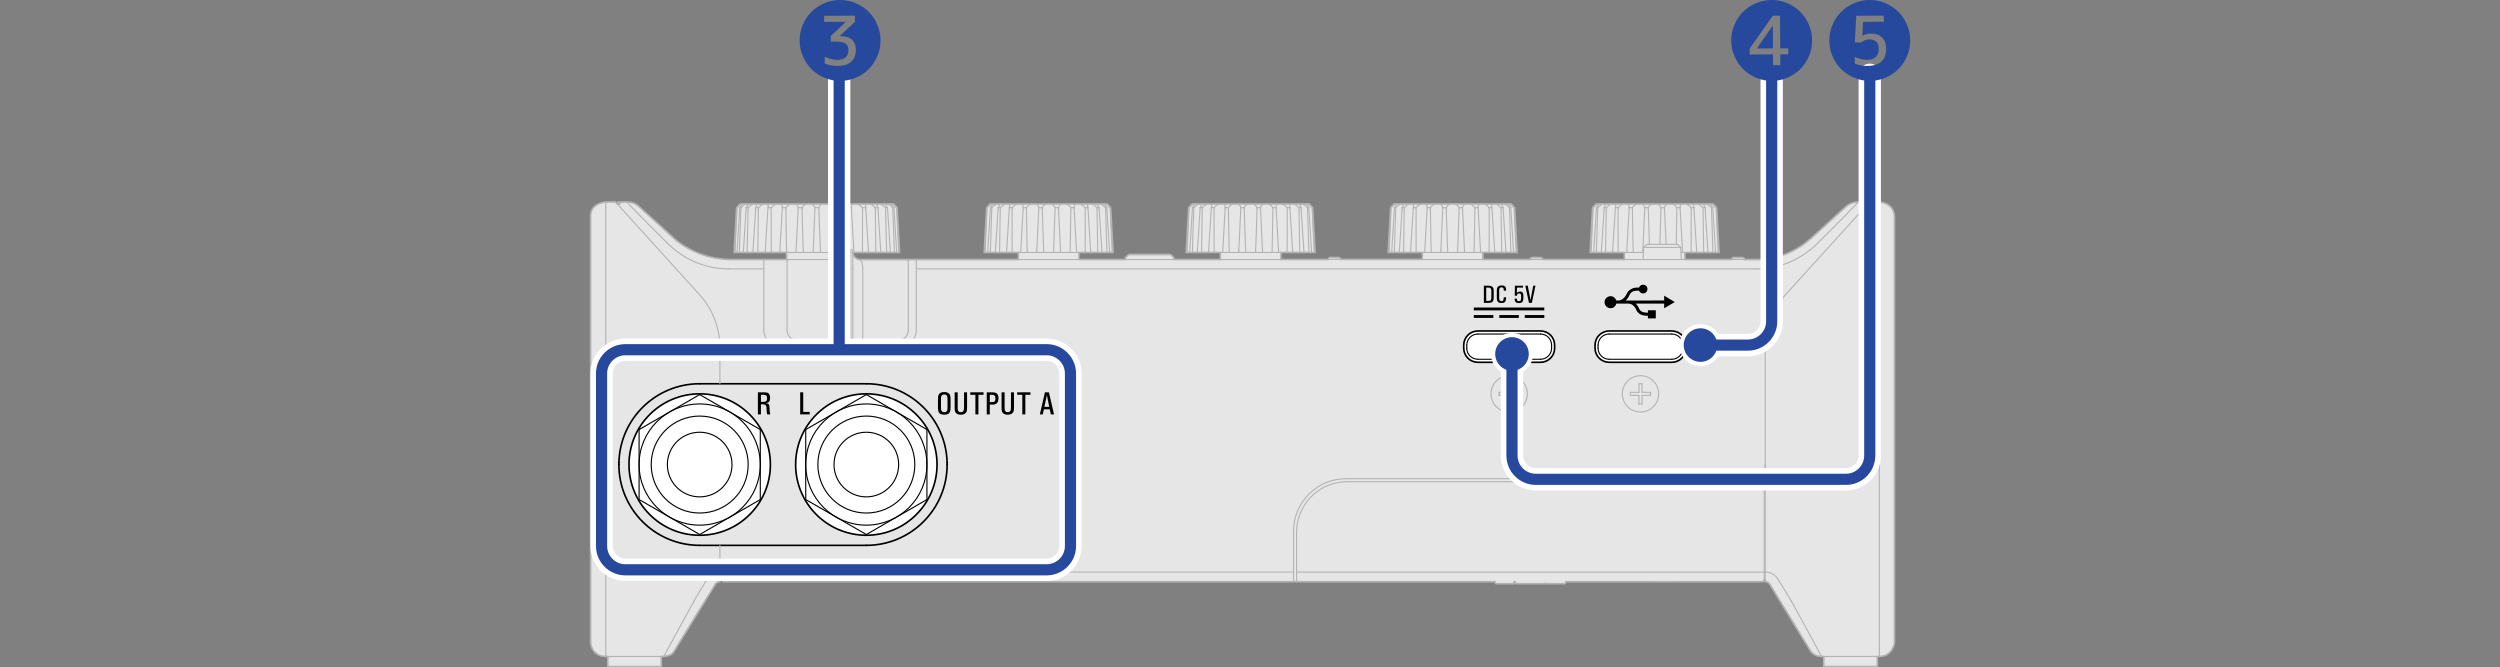 <?xml version="1.0" encoding="utf-8"?>
<!-- Generator: Adobe Illustrator 25.4.1, SVG Export Plug-In . SVG Version: 6.00 Build 0)  -->
<svg version="1.1" xmlns="http://www.w3.org/2000/svg" xmlns:xlink="http://www.w3.org/1999/xlink" x="0px" y="0px"
	 width="447.874px" height="119.562px" viewBox="0 0 447.874 119.562" style="enable-background:new 0 0 447.874 119.562;"
	 xml:space="preserve">
<rect x="0" y="0" width="447.874" height="119.562" fill="#808080" stroke="none"/>
<style type="text/css">
	.st0{fill:#E6E6E6;stroke:#B3B3B3;stroke-width:0.3;stroke-linecap:round;stroke-linejoin:round;stroke-miterlimit:10;}
	.st1{fill:#FFFFFF;stroke:#000000;stroke-width:0.3;stroke-linecap:round;stroke-linejoin:round;stroke-miterlimit:10;}
	.st2{fill:none;stroke:#B3B3B3;stroke-width:0.2;stroke-linecap:round;stroke-linejoin:round;stroke-miterlimit:10;}
	.st3{fill:none;stroke:#000000;stroke-width:0.2;stroke-linecap:round;stroke-linejoin:round;stroke-miterlimit:10;}
	.st4{fill:none;stroke:#000000;stroke-width:0.3;stroke-linecap:round;stroke-linejoin:round;stroke-miterlimit:10;}
	.st5{fill:none;stroke:#FFFFFF;stroke-width:4;stroke-linecap:round;stroke-miterlimit:10;}
	.st6{fill:none;stroke:#26499D;stroke-width:2;stroke-linecap:round;stroke-miterlimit:10;}
	.st7{fill:#FFFFFF;}
	.st8{fill:#26499D;}
</style>
<g id="_x31_">
	<g>
		<path class="st0" d="M267.837,104.213H129.511v-0.362h-0.543v0.362c-0.543,0-0.805,0.43-0.805,0.43l-7.547,12.256
			c-0.405,0.611-1.685,0.703-1.685,0.703h-0.457v1.809h-9.59v-1.809h-0.362c-2.523,0-2.714-2.41-2.714-2.41s0-74.204,0-76.524
			s2.714-2.488,2.714-2.488h1.737l0.328,0.362h0.489l-0.345-0.345h1.57c0,0,1.204-0.034,1.964,0.628s6.457,5.86,6.457,5.86
			s3.604,3.564,9.808,3.809h10.381v-1.267h-9.383l0.441-8.02l0.627-0.665h27.487l0.627,0.665l0.441,8.02h-8.395
			c0,0,0.132,1.269,1.363,1.269h28.318v-1.269h-6.118l0.446-8.02l0.616-0.665h20.968l0.616,0.665l0.446,8.02h-6.119v1.267h8.332
			v-0.363l0.59-0.542h7.487l0.571,0.542v0.363h8.351v-1.267h-6.118l0.446-8.02l0.616-0.665h20.968l0.616,0.665l0.446,8.02h-6.119
			v1.267h8.48c0,0,0.009-0.358,0.319-0.358s1.539,0,1.539,0s0.361,0.028,0.361,0.339h14.632v-1.248h-6.118l0.446-8.02l0.616-0.665
			h20.968l0.616,0.665l0.446,8.02h-6.119v1.267h8.48c0,0,0.01-0.362,0.293-0.362s1.615,0,1.615,0s0.312,0.046,0.312,0.362h14.631
			v-1.267h-6.118l0.446-8.02l0.616-0.665h20.968l0.616,0.665l0.446,8.02h-6.119v1.267h8.389c0,0-0.005-0.362,0.323-0.362
			c0.328,0,1.626,0,1.626,0s0.362,0.039,0.362,0.363h2.123c0,0,4.967,0.457,9.764-3.787l6.208-5.647c0,0,0.863-0.881,2.278-0.881
			h1.531l-0.328,0.362h0.489l0.328-0.362h1.737c0,0,2.714,0.115,2.714,2.786v76.218c0,0-0.325,2.417-2.714,2.417h-0.362v1.809h-9.59
			v-1.809h-0.408c0,0-1.171,0.076-1.933-0.921l-7.346-12.034c0,0-0.276-0.452-0.773-0.435h-0.034v-0.362h-0.181
			c0,0-0.007,0.34-0.362,0.362c-0.355,0.022-35.192,0-35.192,0s0.013,0.359-0.243,0.359c-0.256,0-3.448,0-3.448,0v-0.084
			c0,0-0.01,0.087-0.198,0.087c-0.188,0-4.915,0-4.915,0s-0.242-0.048-0.242-0.271v-0.09h-0.212v0.362h-3.169
			C268.075,104.575,267.837,104.618,267.837,104.213z"/>
		<path class="st1" d="M112.684,83.224c0,6.995,5.671,12.666,12.666,12.666s12.666-5.671,12.666-12.666
			c0-6.995-5.671-12.666-12.666-12.666S112.684,76.229,112.684,83.224"/>
		<path class="st1" d="M142.538,83.224c0,6.995,5.671,12.666,12.666,12.666c6.995,0,12.666-5.671,12.666-12.666
			c0-6.995-5.671-12.666-12.666-12.666C148.209,70.559,142.538,76.229,142.538,83.224"/>
		<path class="st1" d="M278.512,62.371v-0.543c0-1.399-1.134-2.533-2.533-2.533h-11.218c-1.399,0-2.533,1.134-2.533,2.533v0.543
			c0,1.399,1.134,2.533,2.533,2.533h11.218C277.378,64.905,278.512,63.77,278.512,62.371z"/>
		<path class="st1" d="M299.501,59.296h-11.218c-1.399,0-2.533,1.134-2.533,2.533v0.543c0,1.399,1.134,2.533,2.533,2.533h11.218
			c1.399,0,2.533-1.134,2.533-2.533v-0.543C302.034,60.43,300.9,59.296,299.501,59.296"/>
		<line class="st2" x1="301.097" y1="44.322" x2="301.211" y2="46.494"/>
		<line class="st2" x1="301.097" y1="44.322" x2="300.526" y2="43.78"/>
		<line class="st2" x1="294.466" y1="44.322" x2="294.353" y2="46.494"/>
		<line class="st2" x1="300.526" y1="43.78" x2="295.038" y2="43.78"/>
		<line class="st2" x1="301.097" y1="44.322" x2="294.466" y2="44.322"/>
		<line class="st2" x1="294.466" y1="44.322" x2="295.038" y2="43.78"/>
		<line class="st2" x1="301.439" y1="45.228" x2="301.439" y2="45.226"/>
		<line class="st2" x1="300.983" y1="37.206" x2="300.983" y2="37.208"/>
		<line class="st2" x1="294.313" y1="44.762" x2="294.288" y2="45.228"/>
		<line class="st2" x1="291.872" y1="37.208" x2="291.872" y2="37.206"/>
		<line class="st2" x1="291.415" y1="45.226" x2="291.415" y2="45.228"/>
		<line class="st2" x1="265.252" y1="45.228" x2="265.252" y2="45.226"/>
		<line class="st2" x1="264.795" y1="37.206" x2="264.795" y2="37.208"/>
		<line class="st2" x1="306.85" y1="37.208" x2="306.613" y2="37.208"/>
		<line class="st2" x1="270.663" y1="37.208" x2="270.426" y2="37.208"/>
		<line class="st2" x1="234.476" y1="37.208" x2="234.239" y2="37.208"/>
		<line class="st2" x1="198.288" y1="37.208" x2="198.051" y2="37.208"/>
		<line class="st2" x1="305.465" y1="37.208" x2="305.088" y2="37.208"/>
		<line class="st2" x1="269.278" y1="37.208" x2="268.9" y2="37.208"/>
		<line class="st2" x1="233.09" y1="37.208" x2="232.713" y2="37.208"/>
		<line class="st2" x1="196.903" y1="37.208" x2="196.526" y2="37.208"/>
		<line class="st2" x1="303.464" y1="37.208" x2="302.972" y2="37.208"/>
		<line class="st2" x1="267.276" y1="37.208" x2="266.784" y2="37.208"/>
		<line class="st2" x1="231.089" y1="37.208" x2="230.597" y2="37.208"/>
		<line class="st2" x1="194.902" y1="37.208" x2="194.41" y2="37.208"/>
		<line class="st2" x1="132.74" y1="37.208" x2="132.522" y2="37.208"/>
		<line class="st2" x1="300.983" y1="37.208" x2="300.41" y2="37.208"/>
		<line class="st2" x1="264.795" y1="37.208" x2="264.222" y2="37.208"/>
		<line class="st2" x1="228.608" y1="37.208" x2="228.035" y2="37.208"/>
		<line class="st2" x1="192.421" y1="37.208" x2="191.848" y2="37.208"/>
		<line class="st2" x1="298.191" y1="37.208" x2="297.576" y2="37.208"/>
		<line class="st2" x1="262.004" y1="37.208" x2="261.389" y2="37.208"/>
		<line class="st2" x1="225.816" y1="37.208" x2="225.201" y2="37.208"/>
		<line class="st2" x1="189.629" y1="37.208" x2="189.014" y2="37.208"/>
		<line class="st2" x1="134.033" y1="37.208" x2="133.68" y2="37.208"/>
		<line class="st2" x1="295.279" y1="37.208" x2="294.664" y2="37.208"/>
		<line class="st2" x1="259.092" y1="37.208" x2="258.477" y2="37.208"/>
		<line class="st2" x1="222.904" y1="37.208" x2="222.289" y2="37.208"/>
		<line class="st2" x1="186.717" y1="37.208" x2="186.102" y2="37.208"/>
		<line class="st2" x1="135.863" y1="37.208" x2="135.392" y2="37.208"/>
		<line class="st2" x1="292.445" y1="37.208" x2="291.872" y2="37.208"/>
		<line class="st2" x1="256.258" y1="37.208" x2="255.684" y2="37.208"/>
		<line class="st2" x1="220.07" y1="37.208" x2="219.497" y2="37.208"/>
		<line class="st2" x1="183.883" y1="37.208" x2="183.31" y2="37.208"/>
		<line class="st2" x1="138.152" y1="37.208" x2="137.581" y2="37.208"/>
		<line class="st2" x1="160.708" y1="37.208" x2="160.634" y2="37.208"/>
		<line class="st2" x1="140.798" y1="37.208" x2="140.154" y2="37.208"/>
		<line class="st2" x1="289.882" y1="37.208" x2="289.39" y2="37.208"/>
		<line class="st2" x1="253.695" y1="37.208" x2="253.203" y2="37.208"/>
		<line class="st2" x1="217.507" y1="37.208" x2="217.015" y2="37.208"/>
		<line class="st2" x1="181.32" y1="37.208" x2="180.828" y2="37.208"/>
		<line class="st2" x1="160.153" y1="37.208" x2="159.936" y2="37.208"/>
		<line class="st2" x1="143.686" y1="37.208" x2="142.997" y2="37.208"/>
		<line class="st2" x1="287.765" y1="37.208" x2="287.387" y2="37.208"/>
		<line class="st2" x1="251.578" y1="37.208" x2="251.2" y2="37.208"/>
		<line class="st2" x1="215.391" y1="37.208" x2="215.013" y2="37.208"/>
		<line class="st2" x1="179.203" y1="37.208" x2="178.825" y2="37.208"/>
		<line class="st2" x1="158.995" y1="37.208" x2="158.643" y2="37.208"/>
		<line class="st2" x1="146.69" y1="37.208" x2="145.985" y2="37.208"/>
		<line class="st2" x1="286.238" y1="37.208" x2="286.001" y2="37.208"/>
		<line class="st2" x1="250.051" y1="37.208" x2="249.814" y2="37.208"/>
		<line class="st2" x1="213.864" y1="37.208" x2="213.626" y2="37.208"/>
		<line class="st2" x1="177.676" y1="37.208" x2="177.439" y2="37.208"/>
		<line class="st2" x1="157.284" y1="37.208" x2="156.812" y2="37.208"/>
		<line class="st2" x1="149.679" y1="37.208" x2="148.989" y2="37.208"/>
		<line class="st2" x1="155.094" y1="37.208" x2="154.524" y2="37.208"/>
		<line class="st2" x1="152.522" y1="37.208" x2="151.878" y2="37.208"/>
		<line class="st2" x1="262.38" y1="45.228" x2="262.355" y2="44.751"/>
		<line class="st2" x1="258.125" y1="44.762" x2="258.101" y2="45.228"/>
		<line class="st2" x1="182.435" y1="45.228" x2="193.291" y2="45.228"/>
		<line class="st2" x1="218.622" y1="45.228" x2="229.478" y2="45.228"/>
		<line class="st2" x1="254.809" y1="45.228" x2="265.665" y2="45.228"/>
		<line class="st2" x1="290.997" y1="45.228" x2="294.419" y2="45.228"/>
		<line class="st2" x1="301.144" y1="45.228" x2="301.853" y2="45.228"/>
		<line class="st2" x1="255.684" y1="37.208" x2="255.685" y2="37.206"/>
		<line class="st2" x1="255.228" y1="45.226" x2="255.228" y2="45.228"/>
		<line class="st2" x1="229.065" y1="45.228" x2="229.065" y2="45.226"/>
		<line class="st2" x1="228.608" y1="37.206" x2="228.608" y2="37.208"/>
		<line class="st2" x1="226.192" y1="45.228" x2="226.167" y2="44.751"/>
		<line class="st2" x1="219.497" y1="37.208" x2="219.497" y2="37.206"/>
		<line class="st2" x1="221.938" y1="44.762" x2="221.913" y2="45.228"/>
		<line class="st2" x1="219.041" y1="45.226" x2="219.041" y2="45.228"/>
		<line class="st2" x1="192.878" y1="45.228" x2="192.877" y2="45.226"/>
		<line class="st3" x1="166.06" y1="89.492" x2="155.204" y2="95.76"/>
		<line class="st3" x1="155.204" y1="70.689" x2="166.06" y2="76.957"/>
		<line class="st2" x1="190.005" y1="45.228" x2="189.98" y2="44.751"/>
		<line class="st2" x1="192.421" y1="37.206" x2="192.421" y2="37.208"/>
		<line class="st2" x1="183.31" y1="37.208" x2="183.31" y2="37.206"/>
		<line class="st2" x1="185.751" y1="44.762" x2="185.726" y2="45.228"/>
		<line class="st2" x1="182.853" y1="45.226" x2="182.853" y2="45.228"/>
		<line class="st3" x1="136.205" y1="89.492" x2="125.349" y2="95.76"/>
		<line class="st3" x1="144.347" y1="76.957" x2="155.204" y2="70.689"/>
		<line class="st3" x1="125.349" y1="70.689" x2="136.205" y2="76.957"/>
		<line class="st3" x1="155.204" y1="95.76" x2="144.347" y2="89.492"/>
		<line class="st3" x1="166.06" y1="76.957" x2="166.06" y2="89.492"/>
		<line class="st3" x1="114.493" y1="76.957" x2="125.349" y2="70.689"/>
		<line class="st3" x1="125.349" y1="95.76" x2="114.493" y2="89.492"/>
		<line class="st2" x1="152.521" y1="37.192" x2="152.522" y2="37.208"/>
		<line class="st2" x1="150.077" y1="45.228" x2="149.976" y2="43.357"/>
		<line class="st2" x1="158.7" y1="36.543" x2="158.699" y2="36.58"/>
		<line class="st3" x1="144.347" y1="89.492" x2="144.347" y2="76.957"/>
		<line class="st2" x1="133.976" y1="36.58" x2="133.976" y2="36.543"/>
		<line class="st3" x1="136.205" y1="76.957" x2="136.205" y2="89.492"/>
		<line class="st2" x1="142.598" y1="45.228" x2="142.699" y2="43.357"/>
		<line class="st2" x1="140.154" y1="37.208" x2="140.155" y2="37.192"/>
		<line class="st3" x1="114.493" y1="89.492" x2="114.493" y2="76.957"/>
		<path class="st2" d="M303.464,37.208c0.158,2.674,0.327,5.347,0.506,8.02"/>
		<path class="st2" d="M231.089,37.208c0.158,2.674,0.327,5.347,0.506,8.02"/>
		<path class="st2" d="M267.276,37.208c0.158,2.674,0.327,5.347,0.506,8.02"/>
		<path class="st2" d="M194.902,37.208c0.158,2.674,0.327,5.347,0.506,8.02"/>
		<path class="st2" d="M155.094,37.208c0.155,2.674,0.322,5.347,0.499,8.02"/>
		<path class="st2" d="M152.522,37.208c0.14,2.674,0.293,5.347,0.459,8.02"/>
		<path class="st2" d="M149.679,37.208c0.091,2.05,0.19,4.1,0.297,6.149"/>
		<path class="st2" d="M264.795,37.208c0.139,2.673,0.291,5.346,0.457,8.018"/>
		<path class="st2" d="M300.983,37.208c0.139,2.673,0.291,5.346,0.457,8.018"/>
		<path class="st2" d="M192.421,37.208c0.139,2.673,0.291,5.346,0.457,8.018"/>
		<path class="st2" d="M228.608,37.208c0.139,2.673,0.291,5.346,0.457,8.018"/>
		<path class="st2" d="M298.191,37.208c0.09,2.191,0.191,4.382,0.301,6.572"/>
		<path class="st2" d="M262.004,37.208c0.104,2.515,0.221,5.03,0.351,7.544"/>
		<path class="st2" d="M225.816,37.208c0.104,2.515,0.221,5.03,0.351,7.544"/>
		<path class="st2" d="M189.629,37.208c0.104,2.515,0.221,5.03,0.351,7.544"/>
		<path class="st2" d="M295.279,37.208c0.061,2.191,0.132,4.382,0.214,6.572"/>
		<path class="st2" d="M132.618,40.436c-0.059,1.597-0.115,3.195-0.169,4.792"/>
		<path class="st2" d="M132.042,37.208c-0.128,2.673-0.253,5.346-0.374,8.02"/>
		<path class="st2" d="M249.218,37.208c-0.125,2.673-0.245,5.346-0.361,8.02"/>
		<path class="st2" d="M176.844,37.208c-0.125,2.673-0.245,5.346-0.361,8.02"/>
		<path class="st2" d="M213.031,37.208c-0.125,2.673-0.245,5.346-0.361,8.02"/>
		<path class="st2" d="M285.406,37.208c-0.125,2.673-0.245,5.346-0.361,8.02"/>
		<path class="st2" d="M132.74,37.208c-0.042,1.076-0.082,2.152-0.122,3.228"/>
		<path class="st2" d="M250.051,37.208c-0.092,2.673-0.176,5.346-0.252,8.02"/>
		<path class="st2" d="M177.677,37.208c-0.092,2.673-0.176,5.346-0.252,8.02"/>
		<path class="st2" d="M286.238,37.208c-0.092,2.673-0.176,5.346-0.252,8.02"/>
		<path class="st2" d="M213.864,37.208c-0.092,2.673-0.176,5.346-0.252,8.02"/>
		<path class="st2" d="M134.033,37.208c-0.074,2.673-0.139,5.346-0.195,8.02"/>
		<path class="st2" d="M158.643,37.208c-0.051-0.048-0.103-0.095-0.155-0.141"/>
		<path class="st2" d="M134.188,37.067c-0.053,0.046-0.104,0.093-0.155,0.141"/>
		<path class="st3" d="M114.493,83.224c0,5.996,4.86,10.856,10.856,10.856s10.856-4.86,10.856-10.856
			c0-5.996-4.86-10.856-10.856-10.856S114.493,77.229,114.493,83.224"/>
		<path class="st3" d="M144.347,83.224c0,5.996,4.86,10.856,10.856,10.856s10.856-4.86,10.856-10.856
			c0-5.996-4.86-10.856-10.856-10.856S144.347,77.229,144.347,83.224"/>
		<path class="st3" d="M116.664,83.224c0,4.797,3.888,8.685,8.685,8.685s8.685-3.888,8.685-8.685c0-4.797-3.888-8.685-8.685-8.685
			S116.664,78.428,116.664,83.224"/>
		<path class="st3" d="M146.519,83.224c0,4.797,3.888,8.685,8.685,8.685s8.685-3.888,8.685-8.685c0-4.797-3.888-8.685-8.685-8.685
			S146.519,78.428,146.519,83.224"/>
		<path class="st2" d="M132.034,45.228c0.166-2.673,0.329-5.346,0.488-8.02"/>
		<path class="st2" d="M133.166,45.228c0.178-2.673,0.349-5.346,0.514-8.02"/>
		<path class="st2" d="M134.873,45.228c0.182-2.673,0.355-5.346,0.518-8.02"/>
		<path class="st2" d="M252.696,45.228c0.18-2.673,0.349-5.346,0.506-8.02"/>
		<path class="st2" d="M216.509,45.228c0.18-2.673,0.349-5.346,0.506-8.02"/>
		<path class="st2" d="M180.322,45.228c0.18-2.673,0.348-5.346,0.506-8.02"/>
		<path class="st2" d="M288.884,45.228c0.18-2.673,0.349-5.346,0.506-8.02"/>
		<path class="st2" d="M137.082,45.228c0.178-2.673,0.345-5.346,0.499-8.02"/>
		<path class="st2" d="M219.041,45.226c0.166-2.672,0.318-5.344,0.456-8.017"/>
		<path class="st2" d="M291.415,45.226c0.166-2.672,0.318-5.344,0.456-8.017"/>
		<path class="st2" d="M182.853,45.226c0.166-2.672,0.318-5.344,0.456-8.017"/>
		<path class="st2" d="M255.228,45.226c0.166-2.672,0.318-5.344,0.456-8.017"/>
		<path class="st2" d="M139.695,45.228c0.167-2.672,0.319-5.346,0.458-8.02"/>
		<path class="st2" d="M297.363,43.78c0.081-2.19,0.152-4.381,0.213-6.572"/>
		<path class="st2" d="M258.125,44.762c0.13-2.517,0.247-5.036,0.351-7.554"/>
		<path class="st2" d="M221.938,44.762c0.13-2.517,0.247-5.036,0.351-7.554"/>
		<path class="st2" d="M294.313,44.762c0.13-2.517,0.247-5.036,0.351-7.554"/>
		<path class="st2" d="M185.751,44.762c0.13-2.517,0.247-5.036,0.351-7.554"/>
		<path class="st2" d="M142.699,43.357c0.108-2.049,0.207-4.099,0.297-6.149"/>
		<path class="st2" d="M161.008,45.228c-0.121-2.673-0.246-5.347-0.374-8.02"/>
		<path class="st2" d="M271.618,45.228c-0.116-2.674-0.237-5.347-0.361-8.02"/>
		<path class="st2" d="M199.244,45.228c-0.116-2.674-0.237-5.347-0.361-8.02"/>
		<path class="st2" d="M307.806,45.228c-0.116-2.674-0.237-5.347-0.361-8.02"/>
		<path class="st2" d="M235.431,45.228c-0.116-2.674-0.237-5.347-0.361-8.02"/>
		<path class="st2" d="M160.226,45.228c-0.054-1.597-0.11-3.195-0.169-4.792"/>
		<path class="st2" d="M234.491,45.228c-0.076-2.674-0.16-5.347-0.252-8.02"/>
		<path class="st2" d="M270.678,45.228c-0.076-2.674-0.16-5.347-0.252-8.02"/>
		<path class="st2" d="M198.303,45.228c-0.076-2.674-0.16-5.347-0.252-8.02"/>
		<path class="st2" d="M306.865,45.228c-0.076-2.674-0.16-5.347-0.252-8.02"/>
		<path class="st2" d="M158.837,45.228c-0.056-2.673-0.121-5.347-0.195-8.02"/>
		<path class="st2" d="M156.902,45.228c-0.018-2.673-0.048-5.347-0.091-8.02"/>
		<path class="st2" d="M300.298,43.78c0.046-2.191,0.083-4.381,0.112-6.572"/>
		<path class="st2" d="M154.506,45.228c0.02-2.673,0.026-5.346,0.018-8.02"/>
		<path class="st2" d="M151.764,44.685c0.051-2.492,0.089-4.984,0.114-7.477"/>
		<polyline class="st2" points="232.883,36.658 232.888,36.706 232.898,36.759 232.902,36.779 232.908,36.801 232.926,36.858 
			232.946,36.914 232.96,36.95 232.984,37.004 233.01,37.058 233.033,37.104 233.061,37.156 233.09,37.208 		"/>
		<polyline class="st2" points="231.027,36.902 231.029,36.928 231.032,36.959 231.036,36.99 231.041,37.021 231.047,37.052 
			231.048,37.057 231.055,37.088 231.063,37.118 231.071,37.148 231.08,37.178 231.089,37.208 		"/>
		<polyline class="st2" points="234.977,45.228 234.951,44.827 234.9,44.025 234.849,43.223 234.824,42.822 234.773,42.02 
			234.723,41.218 234.698,40.817 234.649,40.015 234.599,39.213 234.574,38.812 234.525,38.01 234.476,37.208 		"/>
		<polyline class="st2" points="234.057,36.543 234.069,36.582 234.078,36.603 234.104,36.66 234.111,36.673 234.115,36.681 
			234.153,36.75 234.163,36.767 234.205,36.834 234.238,36.886 234.283,36.951 234.329,37.015 234.332,37.02 234.379,37.083 
			234.427,37.146 234.476,37.208 		"/>
		<polyline class="st2" points="233.612,45.228 233.585,44.827 233.53,44.025 233.477,43.223 233.45,42.822 233.398,42.02 
			233.346,41.218 233.32,40.817 233.268,40.015 233.217,39.213 233.191,38.812 233.141,38.01 233.091,37.208 		"/>
		<polyline class="st2" points="217.015,37.208 217.017,37.203 217.026,37.173 217.035,37.143 217.043,37.113 217.051,37.082 
			217.057,37.052 217.062,37.027 217.067,36.996 217.072,36.965 217.075,36.934 217.077,36.903 		"/>
		<polyline class="st2" points="215.013,37.208 215.039,37.163 215.067,37.111 215.094,37.058 215.111,37.023 215.135,36.969 
			215.157,36.914 215.165,36.893 215.185,36.837 215.201,36.78 215.206,36.759 215.215,36.707 215.22,36.659 		"/>
		<polyline class="st2" points="215.013,37.208 214.988,37.609 214.937,38.411 214.887,39.213 214.848,39.815 214.797,40.617 
			214.745,41.419 214.693,42.221 214.653,42.822 214.6,43.624 214.546,44.426 214.492,45.228 		"/>
		<polyline class="st2" points="213.626,37.208 213.63,37.204 213.679,37.141 213.726,37.079 213.773,37.015 213.809,36.965 
			213.854,36.9 213.897,36.834 213.908,36.818 213.949,36.75 213.953,36.742 213.991,36.673 213.999,36.658 214.024,36.603 
			214.032,36.583 214.045,36.543 		"/>
		<polyline class="st2" points="213.626,37.208 213.602,37.609 213.552,38.411 213.503,39.213 213.478,39.614 213.429,40.416 
			213.379,41.218 213.354,41.619 213.304,42.421 213.253,43.223 213.228,43.624 213.177,44.426 213.125,45.228 		"/>
		<polyline class="st2" points="215.266,45.228 215.27,44.827 215.28,44.025 215.29,43.223 215.299,42.622 215.311,41.82 
			215.323,41.018 215.336,40.216 215.346,39.614 215.361,38.812 215.375,38.01 215.391,37.208 		"/>
		<polyline class="st2" points="216.308,36.543 216.225,36.582 216.139,36.628 216.062,36.673 216.012,36.704 215.917,36.768 
			215.825,36.834 215.776,36.871 215.687,36.942 215.6,37.015 215.557,37.053 215.473,37.129 215.391,37.208 		"/>
		<polyline class="st2" points="214.738,36.543 214.658,36.587 214.573,36.639 214.521,36.673 214.476,36.703 214.387,36.768 
			214.299,36.834 214.248,36.874 214.163,36.944 214.079,37.015 214.027,37.06 213.945,37.134 213.864,37.208 		"/>
		<polyline class="st2" points="232.897,36.543 232.894,36.551 232.891,36.562 232.888,36.574 232.886,36.585 232.885,36.597 
			232.884,36.6 232.883,36.612 232.883,36.623 232.882,36.635 232.883,36.647 232.883,36.658 		"/>
		<polyline class="st2" points="232.713,37.208 232.672,37.168 232.589,37.091 232.504,37.015 232.457,36.976 232.369,36.904 
			232.279,36.834 232.23,36.799 232.137,36.734 232.041,36.673 232.009,36.653 231.919,36.603 231.877,36.581 231.796,36.543 		"/>
		<polyline class="st2" points="213.803,36.543 213.724,36.599 213.71,36.61 213.63,36.673 213.594,36.702 213.516,36.768 
			213.438,36.834 213.388,36.878 213.312,36.946 213.237,37.015 213.179,37.068 213.105,37.138 213.031,37.208 		"/>
		<polyline class="st2" points="219.497,37.206 219.499,37.149 219.497,37.08 219.49,37.014 219.489,37.01 219.478,36.947 
			219.463,36.889 219.445,36.833 219.437,36.814 219.413,36.763 219.386,36.716 219.355,36.672 219.328,36.64 219.292,36.603 
			219.253,36.569 219.216,36.543 		"/>
		<polyline class="st2" points="231.134,36.543 231.11,36.571 231.101,36.583 231.081,36.616 231.073,36.63 231.058,36.665 
			231.046,36.702 231.041,36.722 231.034,36.76 231.029,36.798 231.027,36.825 231.026,36.864 231.027,36.902 		"/>
		<polyline class="st2" points="217.077,36.903 217.078,36.876 217.078,36.837 217.075,36.799 217.073,36.778 217.067,36.74 
			217.058,36.702 217.054,36.687 217.04,36.651 217.024,36.616 217.016,36.604 216.995,36.572 216.969,36.543 		"/>
		<polyline class="st2" points="232.713,37.208 232.721,37.609 232.736,38.411 232.75,39.213 232.757,39.614 232.771,40.416 
			232.784,41.218 232.79,41.619 232.802,42.421 232.813,43.223 232.819,43.624 232.829,44.426 232.838,45.228 		"/>
		<polyline class="st2" points="230.597,37.208 230.566,37.174 230.489,37.093 230.408,37.015 230.367,36.978 230.282,36.904 
			230.194,36.834 230.135,36.79 230.046,36.728 229.957,36.673 229.952,36.67 229.866,36.621 229.782,36.579 229.7,36.543 		"/>
		<polyline class="st2" points="230.597,37.208 230.599,37.609 230.601,38.411 230.602,39.213 230.602,39.614 230.603,40.416 
			230.602,41.218 230.602,41.619 230.6,42.421 230.598,43.223 230.596,43.624 230.592,44.426 230.587,45.228 		"/>
		<polyline class="st2" points="235.07,37.208 235.013,37.154 234.939,37.084 234.864,37.015 234.815,36.97 234.739,36.902 
			234.663,36.834 234.628,36.804 234.55,36.738 234.471,36.673 234.462,36.666 234.382,36.603 234.373,36.597 234.299,36.543 		"/>
		<polyline class="st2" points="215.22,36.659 215.22,36.65 215.221,36.639 215.221,36.627 215.22,36.624 215.22,36.612 
			215.219,36.6 215.217,36.588 215.215,36.577 215.213,36.565 215.21,36.554 215.206,36.543 		"/>
		<polyline class="st2" points="228.889,36.543 228.848,36.573 228.809,36.606 228.773,36.644 228.75,36.672 228.719,36.716 
			228.692,36.763 228.668,36.813 228.66,36.833 228.642,36.889 228.627,36.948 228.616,37.01 228.615,37.013 228.609,37.08 
			228.606,37.149 228.608,37.206 		"/>
		<polyline class="st2" points="228.035,37.208 228.029,37.2 227.968,37.12 227.903,37.043 227.835,36.97 227.764,36.9 
			227.69,36.834 227.683,36.828 227.607,36.767 227.53,36.712 227.453,36.662 227.375,36.617 227.297,36.578 227.218,36.543 		"/>
		<polyline class="st2" points="228.035,37.208 228.03,37.609 228.019,38.411 228.007,39.213 228.001,39.614 227.988,40.416 
			227.974,41.218 227.967,41.619 227.952,42.421 227.935,43.223 227.927,43.624 227.909,44.426 227.89,45.228 		"/>
		<polyline class="st2" points="226.314,36.543 226.257,36.574 226.202,36.61 226.15,36.65 226.123,36.673 226.075,36.718 
			226.031,36.768 225.989,36.821 225.979,36.834 225.942,36.891 225.909,36.952 225.879,37.015 225.853,37.081 225.831,37.15 
			225.816,37.208 		"/>
		<polyline class="st2" points="225.201,37.208 225.163,37.134 225.12,37.062 225.096,37.027 225.047,36.959 224.994,36.895 
			224.939,36.834 224.934,36.83 224.876,36.773 224.814,36.721 224.75,36.673 224.725,36.655 224.658,36.613 224.59,36.576 
			224.521,36.543 		"/>
		<polyline class="st2" points="223.174,45.228 223.158,44.827 223.127,44.025 223.097,43.223 223.083,42.822 223.055,42.02 
			223.027,41.218 223.014,40.817 222.988,40.015 222.963,39.213 222.951,38.812 222.927,38.01 222.904,37.208 		"/>
		<polyline class="st2" points="225.202,37.208 225.202,37.208 225.178,38.01 225.155,38.812 225.13,39.614 225.105,40.416 
			225.078,41.218 225.065,41.619 225.037,42.421 225.009,43.223 224.994,43.624 224.964,44.426 224.932,45.228 		"/>
		<polyline class="st2" points="223.585,36.543 223.515,36.576 223.447,36.613 223.38,36.655 223.355,36.673 223.291,36.721 
			223.23,36.773 223.171,36.83 223.167,36.834 223.111,36.895 223.059,36.959 223.01,37.027 222.986,37.063 222.943,37.134 
			222.904,37.208 		"/>
		<polyline class="st2" points="222.289,37.208 222.275,37.15 222.253,37.081 222.227,37.015 222.197,36.952 222.163,36.891 
			222.126,36.834 222.116,36.82 222.075,36.767 222.03,36.718 221.982,36.673 221.932,36.631 221.903,36.61 221.848,36.574 
			221.791,36.543 		"/>
		<polyline class="st2" points="220.215,45.228 220.206,44.827 220.187,44.025 220.17,43.223 220.162,42.822 220.146,42.02 
			220.131,41.218 220.124,40.817 220.111,40.015 220.098,39.213 220.093,38.812 220.081,38.01 220.07,37.208 		"/>
		<polyline class="st2" points="220.887,36.543 220.809,36.577 220.73,36.617 220.652,36.662 220.575,36.712 220.498,36.767 
			220.423,36.828 220.415,36.834 220.341,36.9 220.27,36.969 220.227,37.015 220.195,37.051 220.131,37.128 220.07,37.208 		"/>
		<polyline class="st2" points="234.239,37.208 234.188,37.161 234.107,37.088 234.024,37.015 233.974,36.973 233.889,36.903 
			233.803,36.834 233.76,36.801 233.672,36.736 233.581,36.673 233.562,36.66 233.472,36.603 233.442,36.586 233.365,36.543 		"/>
		<polyline class="st2" points="217.518,45.228 217.515,44.827 217.511,44.025 217.507,43.223 217.505,42.622 217.503,41.82 
			217.502,41.018 217.502,40.216 217.502,39.614 217.503,38.812 217.505,38.01 217.508,37.208 		"/>
		<polyline class="st2" points="218.405,36.543 218.323,36.579 218.239,36.621 218.153,36.67 218.148,36.673 218.059,36.728 
			217.97,36.79 217.911,36.834 217.867,36.868 217.781,36.94 217.697,37.015 217.664,37.046 217.584,37.126 217.507,37.208 		"/>
		<polyline class="st2" points="269.07,36.658 269.075,36.706 269.085,36.759 269.09,36.779 269.096,36.801 269.113,36.858 
			269.133,36.914 269.148,36.95 269.171,37.004 269.197,37.058 269.221,37.104 269.249,37.156 269.278,37.208 		"/>
		<polyline class="st2" points="267.215,36.902 267.216,36.928 267.219,36.959 267.224,36.99 267.229,37.021 267.234,37.052 
			267.236,37.057 267.242,37.088 267.25,37.118 267.258,37.148 267.267,37.178 267.276,37.208 		"/>
		<polyline class="st2" points="271.164,45.228 271.138,44.827 271.087,44.025 271.036,43.223 271.011,42.822 270.961,42.02 
			270.911,41.218 270.886,40.817 270.836,40.015 270.786,39.213 270.762,38.812 270.712,38.01 270.663,37.208 		"/>
		<polyline class="st2" points="270.244,36.543 270.257,36.582 270.265,36.603 270.291,36.66 270.298,36.673 270.302,36.681 
			270.341,36.75 270.351,36.767 270.392,36.834 270.426,36.886 270.47,36.951 270.516,37.015 270.519,37.02 270.566,37.083 
			270.614,37.146 270.663,37.208 		"/>
		<polyline class="st2" points="269.799,45.228 269.772,44.827 269.718,44.025 269.664,43.223 269.638,42.822 269.585,42.02 
			269.533,41.218 269.507,40.817 269.455,40.015 269.404,39.213 269.379,38.812 269.328,38.01 269.278,37.208 		"/>
		<polyline class="st2" points="253.203,37.208 253.204,37.203 253.214,37.173 253.222,37.143 253.231,37.113 253.238,37.082 
			253.245,37.052 253.249,37.027 253.255,36.996 253.259,36.965 253.262,36.934 253.264,36.903 		"/>
		<polyline class="st2" points="251.2,37.208 251.226,37.163 251.254,37.111 251.281,37.058 251.298,37.023 251.322,36.969 
			251.345,36.914 251.353,36.893 251.372,36.837 251.388,36.78 251.393,36.759 251.403,36.707 251.407,36.659 		"/>
		<polyline class="st2" points="251.2,37.208 251.175,37.609 251.125,38.411 251.074,39.213 251.036,39.815 250.984,40.617 
			250.932,41.419 250.88,42.221 250.841,42.822 250.787,43.624 250.733,44.426 250.679,45.228 		"/>
		<polyline class="st2" points="249.814,37.208 249.817,37.204 249.866,37.141 249.914,37.079 249.961,37.015 249.996,36.965 
			250.041,36.9 250.085,36.834 250.095,36.818 250.136,36.75 250.141,36.742 250.179,36.673 250.186,36.658 250.211,36.603 
			250.219,36.583 250.232,36.543 		"/>
		<polyline class="st2" points="249.813,37.208 249.789,37.609 249.74,38.411 249.69,39.213 249.666,39.614 249.616,40.416 
			249.566,41.218 249.541,41.619 249.491,42.421 249.44,43.223 249.415,43.624 249.364,44.426 249.313,45.228 		"/>
		<polyline class="st2" points="251.453,45.228 251.458,44.827 251.467,44.025 251.478,43.223 251.486,42.622 251.498,41.82 
			251.51,41.018 251.523,40.216 251.534,39.614 251.548,38.812 251.563,38.01 251.578,37.208 		"/>
		<polyline class="st2" points="252.495,36.543 252.412,36.582 252.326,36.628 252.25,36.673 252.199,36.704 252.104,36.768 
			252.012,36.834 251.963,36.871 251.874,36.942 251.787,37.015 251.744,37.053 251.66,37.129 251.578,37.208 		"/>
		<polyline class="st2" points="250.925,36.543 250.845,36.587 250.76,36.639 250.709,36.673 250.664,36.703 250.574,36.768 
			250.487,36.834 250.435,36.874 250.35,36.944 250.266,37.015 250.214,37.06 250.132,37.134 250.051,37.208 		"/>
		<polyline class="st2" points="269.084,36.543 269.081,36.551 269.078,36.562 269.076,36.574 269.074,36.585 269.072,36.597 
			269.072,36.6 269.071,36.612 269.07,36.623 269.07,36.635 269.07,36.647 269.07,36.658 		"/>
		<polyline class="st2" points="268.9,37.208 268.859,37.168 268.776,37.091 268.691,37.015 268.645,36.976 268.557,36.904 
			268.466,36.834 268.418,36.799 268.324,36.734 268.229,36.673 268.196,36.653 268.107,36.603 268.064,36.581 267.984,36.543 		"/>
		<polyline class="st2" points="249.99,36.543 249.912,36.599 249.898,36.61 249.817,36.673 249.781,36.702 249.703,36.768 
			249.626,36.834 249.575,36.878 249.5,36.946 249.424,37.015 249.367,37.068 249.292,37.138 249.218,37.208 		"/>
		<polyline class="st2" points="255.685,37.206 255.686,37.149 255.684,37.08 255.677,37.014 255.677,37.01 255.666,36.947 
			255.651,36.889 255.632,36.833 255.624,36.814 255.6,36.763 255.573,36.716 255.543,36.672 255.516,36.64 255.48,36.603 
			255.44,36.569 255.403,36.543 		"/>
		<polyline class="st2" points="267.322,36.543 267.297,36.571 267.288,36.583 267.268,36.616 267.261,36.63 267.245,36.665 
			267.233,36.702 267.228,36.722 267.221,36.76 267.216,36.798 267.214,36.825 267.214,36.864 267.215,36.902 		"/>
		<polyline class="st2" points="253.264,36.903 253.265,36.876 253.265,36.837 253.263,36.799 253.26,36.778 253.254,36.74 
			253.245,36.702 253.241,36.687 253.228,36.651 253.211,36.616 253.204,36.604 253.182,36.572 253.157,36.543 		"/>
		<polyline class="st2" points="268.901,37.208 268.908,37.609 268.923,38.411 268.938,39.213 268.945,39.614 268.958,40.416 
			268.971,41.218 268.977,41.619 268.989,42.421 269.001,43.223 269.006,43.624 269.016,44.426 269.025,45.228 		"/>
		<polyline class="st2" points="266.784,37.208 266.754,37.174 266.676,37.093 266.595,37.015 266.554,36.978 266.469,36.904 
			266.381,36.834 266.322,36.79 266.233,36.728 266.144,36.673 266.139,36.67 266.053,36.621 265.969,36.579 265.887,36.543 		"/>
		<polyline class="st2" points="266.785,37.208 266.786,37.609 266.788,38.411 266.789,39.213 266.79,39.614 266.79,40.416 
			266.789,41.218 266.789,41.619 266.787,42.421 266.785,43.223 266.783,43.624 266.779,44.426 266.774,45.228 		"/>
		<polyline class="st2" points="271.257,37.208 271.2,37.154 271.126,37.084 271.051,37.015 271.002,36.97 270.926,36.902 
			270.85,36.834 270.815,36.804 270.737,36.738 270.659,36.673 270.65,36.666 270.569,36.603 270.561,36.597 270.486,36.543 		"/>
		<polyline class="st2" points="251.407,36.659 251.408,36.65 251.408,36.639 251.408,36.627 251.408,36.624 251.407,36.612 
			251.406,36.6 251.405,36.588 251.403,36.577 251.4,36.565 251.397,36.554 251.393,36.543 		"/>
		<polyline class="st2" points="265.076,36.543 265.035,36.573 264.996,36.606 264.96,36.644 264.937,36.672 264.907,36.716 
			264.88,36.763 264.856,36.813 264.848,36.833 264.829,36.889 264.814,36.948 264.803,37.01 264.803,37.013 264.796,37.08 
			264.794,37.149 264.795,37.206 		"/>
		<polyline class="st2" points="264.222,37.208 264.217,37.2 264.155,37.12 264.091,37.043 264.023,36.97 263.952,36.9 
			263.878,36.834 263.87,36.828 263.794,36.767 263.718,36.712 263.64,36.662 263.562,36.617 263.484,36.578 263.406,36.543 		"/>
		<polyline class="st2" points="264.223,37.208 264.217,37.609 264.206,38.411 264.194,39.213 264.188,39.614 264.175,40.416 
			264.161,41.218 264.154,41.619 264.139,42.421 264.123,43.223 264.114,43.624 264.097,44.426 264.078,45.228 		"/>
		<polyline class="st2" points="262.501,36.543 262.445,36.574 262.39,36.61 262.337,36.65 262.31,36.673 262.263,36.718 
			262.218,36.768 262.176,36.821 262.167,36.834 262.13,36.891 262.096,36.952 262.066,37.015 262.04,37.081 262.018,37.15 
			262.004,37.208 		"/>
		<polyline class="st2" points="261.389,37.208 261.35,37.134 261.307,37.062 261.283,37.027 261.234,36.959 261.182,36.895 
			261.126,36.834 261.122,36.83 261.063,36.773 261.001,36.721 260.938,36.673 260.912,36.655 260.846,36.613 260.777,36.576 
			260.708,36.543 		"/>
		<polyline class="st2" points="259.361,45.228 259.345,44.827 259.314,44.025 259.285,43.223 259.27,42.822 259.242,42.02 
			259.215,41.218 259.202,40.817 259.176,40.015 259.151,39.213 259.139,38.812 259.115,38.01 259.092,37.208 		"/>
		<polyline class="st2" points="261.389,37.208 261.389,37.208 261.366,38.01 261.342,38.812 261.317,39.614 261.292,40.416 
			261.266,41.218 261.252,41.619 261.225,42.421 261.196,43.223 261.181,43.624 261.151,44.426 261.119,45.228 		"/>
		<polyline class="st2" points="259.772,36.543 259.703,36.576 259.635,36.613 259.568,36.655 259.543,36.673 259.479,36.721 
			259.417,36.773 259.359,36.83 259.354,36.834 259.299,36.895 259.246,36.959 259.197,37.027 259.173,37.063 259.13,37.134 
			259.092,37.208 		"/>
		<polyline class="st2" points="258.477,37.208 258.462,37.15 258.44,37.081 258.414,37.015 258.384,36.952 258.351,36.891 
			258.314,36.834 258.304,36.82 258.262,36.767 258.217,36.718 258.17,36.673 258.119,36.631 258.09,36.61 258.035,36.574 
			257.979,36.543 		"/>
		<polyline class="st2" points="256.403,45.228 256.393,44.827 256.375,44.025 256.357,43.223 256.349,42.822 256.334,42.02 
			256.319,41.218 256.312,40.817 256.298,40.015 256.286,39.213 256.28,38.812 256.268,38.01 256.258,37.208 		"/>
		<polyline class="st2" points="257.074,36.543 256.996,36.577 256.918,36.617 256.84,36.662 256.762,36.712 256.686,36.767 
			256.61,36.828 256.602,36.834 256.529,36.9 256.458,36.969 256.414,37.015 256.383,37.051 256.318,37.128 256.258,37.208 		"/>
		<polyline class="st2" points="270.426,37.208 270.376,37.161 270.294,37.088 270.211,37.015 270.162,36.973 270.077,36.903 
			269.991,36.834 269.947,36.801 269.859,36.736 269.768,36.673 269.75,36.66 269.659,36.603 269.629,36.586 269.552,36.543 		"/>
		<polyline class="st2" points="253.705,45.228 253.703,44.827 253.698,44.025 253.695,43.223 253.693,42.622 253.691,41.82 
			253.69,41.018 253.689,40.216 253.69,39.614 253.691,38.812 253.693,38.01 253.695,37.208 		"/>
		<polyline class="st2" points="254.592,36.543 254.51,36.579 254.426,36.621 254.34,36.67 254.335,36.673 254.247,36.728 
			254.158,36.79 254.098,36.834 254.055,36.868 253.968,36.94 253.884,37.015 253.851,37.046 253.772,37.126 253.695,37.208 		"/>
		<polyline class="st2" points="305.258,36.658 305.262,36.706 305.272,36.759 305.277,36.779 305.283,36.801 305.3,36.858 
			305.32,36.914 305.335,36.95 305.359,37.004 305.384,37.058 305.408,37.104 305.436,37.156 305.465,37.208 		"/>
		<polyline class="st2" points="303.402,36.902 303.404,36.928 303.407,36.959 303.411,36.99 303.416,37.021 303.422,37.052 
			303.423,37.057 303.43,37.088 303.437,37.118 303.445,37.148 303.454,37.178 303.464,37.208 		"/>
		<polyline class="st2" points="307.351,45.228 307.326,44.827 307.274,44.025 307.224,43.223 307.198,42.822 307.148,42.02 
			307.098,41.218 307.073,40.817 307.023,40.015 306.974,39.213 306.949,38.812 306.9,38.01 306.85,37.208 		"/>
		<polyline class="st2" points="306.431,36.543 306.444,36.582 306.453,36.603 306.479,36.66 306.485,36.673 306.49,36.681 
			306.528,36.75 306.538,36.767 306.579,36.834 306.613,36.886 306.658,36.951 306.703,37.015 306.707,37.02 306.754,37.083 
			306.802,37.146 306.85,37.208 		"/>
		<polyline class="st2" points="305.986,45.228 305.959,44.827 305.905,44.025 305.851,43.223 305.825,42.822 305.772,42.02 
			305.72,41.218 305.694,40.817 305.643,40.015 305.592,39.213 305.566,38.812 305.515,38.01 305.465,37.208 		"/>
		<polyline class="st2" points="289.39,37.208 289.392,37.203 289.401,37.173 289.41,37.143 289.418,37.113 289.425,37.082 
			289.432,37.052 289.437,37.027 289.442,36.996 289.446,36.965 289.449,36.934 289.452,36.903 		"/>
		<polyline class="st2" points="287.387,37.208 287.413,37.163 287.442,37.111 287.468,37.058 287.485,37.023 287.51,36.969 
			287.532,36.914 287.54,36.893 287.559,36.837 287.575,36.78 287.58,36.759 287.59,36.707 287.595,36.659 		"/>
		<polyline class="st2" points="287.387,37.208 287.362,37.609 287.312,38.411 287.261,39.213 287.223,39.815 287.172,40.617 
			287.12,41.419 287.067,42.221 287.028,42.822 286.975,43.624 286.921,44.426 286.866,45.228 		"/>
		<polyline class="st2" points="286.001,37.208 286.004,37.204 286.053,37.141 286.101,37.079 286.148,37.015 286.184,36.965 
			286.229,36.9 286.272,36.834 286.282,36.818 286.323,36.75 286.328,36.742 286.366,36.673 286.373,36.658 286.399,36.603 
			286.407,36.583 286.42,36.543 		"/>
		<polyline class="st2" points="286.001,37.208 285.976,37.609 285.927,38.411 285.878,39.213 285.853,39.614 285.803,40.416 
			285.754,41.218 285.729,41.619 285.678,42.421 285.628,43.223 285.602,43.624 285.551,44.426 285.5,45.228 		"/>
		<polyline class="st2" points="287.641,45.228 287.645,44.827 287.655,44.025 287.665,43.223 287.673,42.622 287.685,41.82 
			287.698,41.018 287.711,40.216 287.721,39.614 287.735,38.812 287.75,38.01 287.765,37.208 		"/>
		<polyline class="st2" points="288.682,36.543 288.6,36.582 288.514,36.628 288.437,36.673 288.386,36.704 288.292,36.768 
			288.199,36.834 288.151,36.871 288.062,36.942 287.975,37.015 287.932,37.053 287.847,37.129 287.765,37.208 		"/>
		<polyline class="st2" points="287.112,36.543 287.033,36.587 286.948,36.639 286.896,36.673 286.851,36.703 286.762,36.768 
			286.674,36.834 286.623,36.874 286.537,36.944 286.453,37.015 286.401,37.06 286.319,37.134 286.238,37.208 		"/>
		<polyline class="st2" points="305.271,36.543 305.269,36.551 305.266,36.562 305.263,36.574 305.261,36.585 305.259,36.597 
			305.259,36.6 305.258,36.612 305.257,36.623 305.257,36.635 305.257,36.647 305.258,36.658 		"/>
		<polyline class="st2" points="305.088,37.208 305.047,37.168 304.963,37.091 304.878,37.015 304.832,36.976 304.744,36.904 
			304.654,36.834 304.605,36.799 304.512,36.734 304.416,36.673 304.384,36.653 304.294,36.603 304.252,36.581 304.171,36.543 		"/>
		<polyline class="st2" points="286.177,36.543 286.099,36.599 286.085,36.61 286.005,36.673 285.968,36.702 285.89,36.768 
			285.813,36.834 285.763,36.878 285.687,36.946 285.612,37.015 285.554,37.068 285.48,37.138 285.406,37.208 		"/>
		<polyline class="st2" points="291.872,37.206 291.873,37.149 291.871,37.08 291.865,37.014 291.864,37.01 291.853,36.947 
			291.838,36.889 291.819,36.833 291.812,36.814 291.788,36.763 291.76,36.716 291.73,36.672 291.703,36.64 291.667,36.603 
			291.628,36.569 291.59,36.543 		"/>
		<polyline class="st2" points="303.509,36.543 303.484,36.571 303.476,36.583 303.455,36.616 303.448,36.63 303.433,36.665 
			303.421,36.702 303.416,36.722 303.408,36.76 303.404,36.798 303.402,36.825 303.401,36.864 303.402,36.902 		"/>
		<polyline class="st2" points="289.452,36.903 289.453,36.876 289.452,36.837 289.45,36.799 289.448,36.778 289.442,36.74 
			289.433,36.702 289.428,36.687 289.415,36.651 289.398,36.616 289.391,36.604 289.369,36.572 289.344,36.543 		"/>
		<polyline class="st2" points="305.088,37.208 305.096,37.609 305.11,38.411 305.125,39.213 305.132,39.614 305.146,40.416 
			305.158,41.218 305.165,41.619 305.177,42.421 305.188,43.223 305.193,43.624 305.204,44.426 305.213,45.228 		"/>
		<polyline class="st2" points="302.972,37.208 302.941,37.174 302.863,37.093 302.782,37.015 302.742,36.978 302.657,36.904 
			302.569,36.834 302.509,36.79 302.42,36.728 302.332,36.673 302.327,36.67 302.241,36.621 302.157,36.579 302.074,36.543 		"/>
		<polyline class="st2" points="302.972,37.208 302.973,37.609 302.975,38.411 302.977,39.213 302.977,39.614 302.977,40.416 
			302.977,41.218 302.976,41.619 302.975,42.421 302.972,43.223 302.971,43.624 302.967,44.426 302.962,45.228 		"/>
		<polyline class="st2" points="307.444,37.208 307.388,37.154 307.313,37.084 307.239,37.015 307.189,36.97 307.114,36.902 
			307.037,36.834 307.002,36.804 306.925,36.738 306.846,36.673 306.837,36.666 306.757,36.603 306.748,36.597 306.673,36.543 		"/>
		<polyline class="st2" points="287.595,36.659 287.595,36.65 287.595,36.639 287.595,36.627 287.595,36.624 287.594,36.612 
			287.593,36.6 287.592,36.588 287.59,36.577 287.587,36.565 287.584,36.554 287.581,36.543 		"/>
		<polyline class="st2" points="301.264,36.543 301.222,36.573 301.183,36.606 301.147,36.644 301.124,36.672 301.094,36.716 
			301.067,36.763 301.043,36.813 301.035,36.833 301.016,36.889 301.001,36.948 300.99,37.01 300.99,37.013 300.983,37.08 
			300.981,37.149 300.983,37.206 		"/>
		<polyline class="st2" points="300.41,37.208 300.404,37.2 300.343,37.12 300.278,37.043 300.21,36.97 300.139,36.9 
			300.065,36.834 300.057,36.828 299.982,36.767 299.905,36.712 299.828,36.662 299.75,36.617 299.671,36.578 299.593,36.543 		"/>
		<polyline class="st2" points="298.689,36.543 298.632,36.574 298.577,36.61 298.525,36.65 298.497,36.673 298.45,36.718 
			298.405,36.768 298.364,36.821 298.354,36.834 298.317,36.891 298.283,36.952 298.253,37.015 298.227,37.081 298.206,37.15 
			298.191,37.208 		"/>
		<polyline class="st2" points="297.576,37.208 297.537,37.134 297.494,37.062 297.471,37.027 297.421,36.959 297.369,36.895 
			297.313,36.834 297.309,36.83 297.25,36.773 297.189,36.721 297.125,36.673 297.1,36.655 297.033,36.613 296.965,36.576 
			296.895,36.543 		"/>
		<polyline class="st2" points="295.959,36.543 295.89,36.576 295.822,36.613 295.755,36.655 295.73,36.673 295.666,36.721 
			295.605,36.773 295.546,36.83 295.542,36.834 295.486,36.895 295.433,36.959 295.384,37.027 295.361,37.063 295.318,37.134 
			295.279,37.208 		"/>
		<polyline class="st2" points="294.664,37.208 294.649,37.15 294.627,37.081 294.602,37.015 294.572,36.952 294.538,36.891 
			294.501,36.834 294.491,36.82 294.449,36.767 294.405,36.718 294.357,36.673 294.306,36.631 294.278,36.61 294.223,36.574 
			294.166,36.543 		"/>
		<polyline class="st2" points="292.59,45.228 292.58,44.827 292.562,44.025 292.545,43.223 292.537,42.822 292.521,42.02 
			292.506,41.218 292.499,40.817 292.486,40.015 292.473,39.213 292.467,38.812 292.456,38.01 292.445,37.208 		"/>
		<polyline class="st2" points="293.262,36.543 293.183,36.577 293.105,36.617 293.027,36.662 292.95,36.712 292.873,36.767 
			292.797,36.828 292.79,36.834 292.716,36.9 292.645,36.969 292.602,37.015 292.57,37.051 292.505,37.128 292.445,37.208 		"/>
		<polyline class="st2" points="306.613,37.208 306.563,37.161 306.481,37.088 306.398,37.015 306.349,36.973 306.264,36.903 
			306.178,36.834 306.135,36.801 306.046,36.736 305.956,36.673 305.937,36.66 305.846,36.603 305.817,36.586 305.74,36.543 		"/>
		<polyline class="st2" points="289.893,45.228 289.89,44.827 289.885,44.025 289.882,43.223 289.88,42.622 289.878,41.82 
			289.877,41.018 289.877,40.216 289.877,39.614 289.878,38.812 289.88,38.01 289.882,37.208 		"/>
		<polyline class="st2" points="290.78,36.543 290.697,36.579 290.613,36.621 290.527,36.67 290.522,36.673 290.434,36.728 
			290.345,36.79 290.285,36.834 290.242,36.868 290.155,36.94 290.072,37.015 290.039,37.046 289.959,37.126 289.882,37.208 		"/>
		<polyline class="st2" points="196.696,36.658 196.7,36.706 196.71,36.759 196.715,36.779 196.721,36.801 196.738,36.858 
			196.759,36.914 196.773,36.95 196.797,37.004 196.822,37.058 196.846,37.104 196.874,37.156 196.903,37.208 		"/>
		<polyline class="st2" points="194.84,36.902 194.842,36.928 194.845,36.959 194.849,36.99 194.854,37.021 194.86,37.052 
			194.861,37.057 194.868,37.088 194.875,37.118 194.883,37.148 194.892,37.178 194.902,37.208 		"/>
		<polyline class="st2" points="198.789,45.228 198.764,44.827 198.712,44.025 198.662,43.223 198.636,42.822 198.586,42.02 
			198.536,41.218 198.511,40.817 198.461,40.015 198.412,39.213 198.387,38.812 198.338,38.01 198.288,37.208 		"/>
		<polyline class="st2" points="197.869,36.543 197.882,36.582 197.891,36.603 197.917,36.66 197.923,36.673 197.928,36.681 
			197.966,36.75 197.976,36.767 198.017,36.834 198.051,36.886 198.096,36.951 198.141,37.015 198.145,37.02 198.192,37.083 
			198.24,37.146 198.288,37.208 		"/>
		<polyline class="st2" points="197.425,45.228 197.397,44.827 197.343,44.025 197.289,43.223 197.263,42.822 197.21,42.02 
			197.158,41.218 197.132,40.817 197.081,40.015 197.03,39.213 197.004,38.812 196.953,38.01 196.903,37.208 		"/>
		<polyline class="st2" points="180.828,37.208 180.83,37.203 180.839,37.173 180.848,37.143 180.856,37.113 180.863,37.082 
			180.87,37.052 180.875,37.027 180.88,36.996 180.884,36.965 180.887,36.934 180.89,36.903 		"/>
		<polyline class="st2" points="178.825,37.208 178.851,37.163 178.88,37.111 178.906,37.058 178.923,37.023 178.948,36.969 
			178.97,36.914 178.978,36.893 178.997,36.837 179.013,36.78 179.018,36.759 179.028,36.707 179.033,36.659 		"/>
		<polyline class="st2" points="178.825,37.208 178.8,37.609 178.75,38.411 178.699,39.213 178.661,39.815 178.61,40.617 
			178.558,41.419 178.506,42.221 178.466,42.822 178.413,43.624 178.359,44.426 178.304,45.228 		"/>
		<polyline class="st2" points="177.439,37.208 177.443,37.204 177.491,37.141 177.539,37.079 177.586,37.015 177.622,36.965 
			177.667,36.9 177.71,36.834 177.72,36.818 177.761,36.75 177.766,36.742 177.804,36.673 177.811,36.658 177.837,36.603 
			177.845,36.583 177.858,36.543 		"/>
		<polyline class="st2" points="177.439,37.208 177.414,37.609 177.365,38.411 177.316,39.213 177.291,39.614 177.241,40.416 
			177.192,41.218 177.167,41.619 177.116,42.421 177.066,43.223 177.04,43.624 176.989,44.426 176.938,45.228 		"/>
		<polyline class="st2" points="179.079,45.228 179.083,44.827 179.093,44.025 179.103,43.223 179.111,42.622 179.123,41.82 
			179.136,41.018 179.149,40.216 179.159,39.614 179.173,38.812 179.188,38.01 179.203,37.208 		"/>
		<polyline class="st2" points="180.12,36.543 180.038,36.582 179.952,36.628 179.875,36.673 179.824,36.704 179.73,36.768 
			179.637,36.834 179.589,36.871 179.5,36.942 179.413,37.015 179.37,37.053 179.285,37.129 179.203,37.208 		"/>
		<polyline class="st2" points="178.55,36.543 178.471,36.587 178.386,36.639 178.334,36.673 178.289,36.703 178.2,36.768 
			178.112,36.834 178.061,36.874 177.975,36.944 177.891,37.015 177.84,37.06 177.757,37.134 177.676,37.208 		"/>
		<polyline class="st2" points="196.71,36.543 196.707,36.551 196.704,36.562 196.701,36.574 196.699,36.585 196.697,36.597 
			196.697,36.6 196.696,36.612 196.695,36.623 196.695,36.635 196.695,36.647 196.696,36.658 		"/>
		<polyline class="st2" points="196.526,37.208 196.485,37.168 196.402,37.091 196.316,37.015 196.27,36.976 196.182,36.904 
			196.092,36.834 196.043,36.799 195.95,36.734 195.854,36.673 195.822,36.653 195.732,36.603 195.69,36.581 195.609,36.543 		"/>
		<polyline class="st2" points="177.615,36.543 177.537,36.599 177.523,36.61 177.443,36.673 177.406,36.702 177.328,36.768 
			177.251,36.834 177.201,36.878 177.125,36.946 177.05,37.015 176.992,37.068 176.918,37.138 176.844,37.208 		"/>
		<polyline class="st2" points="183.31,37.206 183.311,37.149 183.309,37.08 183.303,37.014 183.302,37.01 183.291,36.947 
			183.276,36.889 183.257,36.833 183.25,36.814 183.226,36.763 183.198,36.716 183.168,36.672 183.141,36.64 183.105,36.603 
			183.066,36.569 183.028,36.543 		"/>
		<polyline class="st2" points="194.947,36.543 194.922,36.571 194.914,36.583 194.893,36.616 194.886,36.63 194.871,36.665 
			194.859,36.702 194.854,36.722 194.846,36.76 194.842,36.798 194.84,36.825 194.839,36.864 194.84,36.902 		"/>
		<polyline class="st2" points="180.89,36.903 180.891,36.876 180.89,36.837 180.888,36.799 180.886,36.778 180.88,36.74 
			180.871,36.702 180.866,36.687 180.853,36.651 180.836,36.616 180.829,36.604 180.807,36.572 180.782,36.543 		"/>
		<polyline class="st2" points="196.526,37.208 196.534,37.609 196.549,38.411 196.563,39.213 196.57,39.614 196.584,40.416 
			196.597,41.218 196.603,41.619 196.615,42.421 196.626,43.223 196.631,43.624 196.642,44.426 196.651,45.228 		"/>
		<polyline class="st2" points="194.41,37.208 194.379,37.174 194.301,37.093 194.22,37.015 194.18,36.978 194.095,36.904 
			194.007,36.834 193.947,36.79 193.858,36.728 193.77,36.673 193.765,36.67 193.679,36.621 193.595,36.579 193.513,36.543 		"/>
		<polyline class="st2" points="194.41,37.208 194.411,37.609 194.413,38.411 194.415,39.213 194.415,39.614 194.415,40.416 
			194.415,41.218 194.414,41.619 194.413,42.421 194.41,43.223 194.409,43.624 194.405,44.426 194.4,45.228 		"/>
		<polyline class="st2" points="198.882,37.208 198.826,37.154 198.751,37.084 198.677,37.015 198.627,36.97 198.552,36.902 
			198.475,36.834 198.44,36.804 198.363,36.738 198.284,36.673 198.275,36.666 198.195,36.603 198.186,36.597 198.111,36.543 		"/>
		<polyline class="st2" points="179.033,36.659 179.033,36.65 179.033,36.639 179.033,36.627 179.033,36.624 179.033,36.612 
			179.032,36.6 179.03,36.588 179.028,36.577 179.025,36.565 179.022,36.554 179.019,36.543 		"/>
		<polyline class="st2" points="192.702,36.543 192.661,36.573 192.622,36.606 192.585,36.644 192.562,36.672 192.532,36.716 
			192.505,36.763 192.481,36.813 192.473,36.833 192.454,36.889 192.439,36.948 192.428,37.01 192.428,37.013 192.421,37.08 
			192.419,37.149 192.421,37.206 		"/>
		<polyline class="st2" points="191.848,37.208 191.842,37.2 191.781,37.12 191.716,37.043 191.648,36.97 191.577,36.9 
			191.503,36.834 191.495,36.828 191.42,36.767 191.343,36.712 191.266,36.662 191.188,36.617 191.109,36.578 191.031,36.543 		"/>
		<polyline class="st2" points="191.848,37.208 191.843,37.609 191.831,38.411 191.82,39.213 191.813,39.614 191.8,40.416 
			191.787,41.218 191.779,41.619 191.764,42.421 191.748,43.223 191.74,43.624 191.722,44.426 191.703,45.228 		"/>
		<polyline class="st2" points="190.127,36.543 190.07,36.574 190.015,36.61 189.963,36.65 189.936,36.673 189.888,36.718 
			189.843,36.768 189.802,36.821 189.792,36.834 189.755,36.891 189.721,36.952 189.691,37.015 189.665,37.081 189.644,37.15 
			189.629,37.208 		"/>
		<polyline class="st2" points="189.014,37.208 188.975,37.134 188.932,37.062 188.909,37.027 188.86,36.959 188.807,36.895 
			188.751,36.834 188.747,36.83 188.688,36.773 188.627,36.721 188.563,36.673 188.538,36.655 188.471,36.613 188.403,36.576 
			188.333,36.543 		"/>
		<polyline class="st2" points="186.987,45.228 186.971,44.827 186.94,44.025 186.91,43.223 186.896,42.822 186.867,42.02 
			186.84,41.218 186.827,40.817 186.801,40.015 186.776,39.213 186.764,38.812 186.74,38.01 186.717,37.208 		"/>
		<polyline class="st2" points="189.014,37.208 189.014,37.208 188.991,38.01 188.967,38.812 188.943,39.614 188.917,40.416 
			188.891,41.218 188.878,41.619 188.85,42.421 188.821,43.223 188.807,43.624 188.776,44.426 188.745,45.228 		"/>
		<polyline class="st2" points="187.397,36.543 187.328,36.576 187.26,36.613 187.193,36.655 187.168,36.673 187.104,36.721 
			187.043,36.773 186.984,36.83 186.98,36.834 186.924,36.895 186.871,36.959 186.822,37.027 186.799,37.063 186.756,37.134 
			186.717,37.208 		"/>
		<polyline class="st2" points="186.102,37.208 186.087,37.15 186.066,37.081 186.04,37.015 186.01,36.952 185.976,36.891 
			185.939,36.834 185.929,36.82 185.887,36.767 185.843,36.718 185.795,36.673 185.744,36.631 185.716,36.61 185.661,36.574 
			185.604,36.543 		"/>
		<polyline class="st2" points="184.028,45.228 184.018,44.827 184,44.025 183.983,43.223 183.975,42.822 183.959,42.02 
			183.944,41.218 183.937,40.817 183.924,40.015 183.911,39.213 183.905,38.812 183.894,38.01 183.883,37.208 		"/>
		<polyline class="st2" points="184.7,36.543 184.621,36.577 184.543,36.617 184.465,36.662 184.388,36.712 184.311,36.767 
			184.235,36.828 184.228,36.834 184.154,36.9 184.083,36.969 184.04,37.015 184.008,37.051 183.943,37.128 183.883,37.208 		"/>
		<polyline class="st2" points="198.051,37.208 198.001,37.161 197.919,37.088 197.836,37.015 197.787,36.973 197.702,36.903 
			197.616,36.834 197.573,36.801 197.484,36.736 197.394,36.673 197.375,36.66 197.284,36.603 197.255,36.586 197.178,36.543 		"/>
		<polyline class="st2" points="181.331,45.228 181.328,44.827 181.324,44.025 181.32,43.223 181.318,42.622 181.316,41.82 
			181.315,41.018 181.315,40.216 181.315,39.614 181.316,38.812 181.318,38.01 181.32,37.208 		"/>
		<polyline class="st2" points="182.218,36.543 182.135,36.579 182.051,36.621 181.965,36.67 181.96,36.673 181.872,36.728 
			181.783,36.79 181.723,36.834 181.68,36.868 181.593,36.94 181.51,37.015 181.477,37.046 181.397,37.126 181.32,37.208 		"/>
		<polyline class="st2" points="155.048,36.949 155.049,36.959 155.051,36.985 155.053,37.012 155.055,37.027 155.059,37.054 
			155.064,37.08 155.069,37.106 155.074,37.131 155.081,37.157 155.087,37.183 155.094,37.208 		"/>
		<polyline class="st2" points="157.138,36.74 157.138,36.75 157.144,36.799 157.152,36.847 157.156,36.867 157.168,36.915 
			157.182,36.962 157.188,36.981 157.205,37.027 157.223,37.073 157.242,37.119 157.263,37.164 157.284,37.208 		"/>
		<polyline class="st2" points="158.699,36.58 158.703,36.618 158.708,36.641 158.72,36.69 158.726,36.709 158.748,36.769 
			158.754,36.782 158.76,36.798 158.789,36.861 158.812,36.907 158.846,36.969 158.881,37.03 158.882,37.031 158.918,37.091 
			158.956,37.15 158.995,37.208 		"/>
		<polyline class="st2" points="132.522,37.208 132.525,37.204 132.577,37.142 132.629,37.078 132.68,37.015 132.719,36.965 
			132.768,36.899 132.816,36.833 132.834,36.809 132.88,36.741 132.924,36.672 132.928,36.666 132.965,36.603 132.973,36.587 
			132.993,36.543 		"/>
		<polyline class="st2" points="133.68,37.208 133.681,37.206 133.72,37.148 133.758,37.089 133.795,37.03 133.821,36.985 
			133.855,36.924 133.886,36.861 133.893,36.846 133.922,36.782 133.927,36.769 133.949,36.709 133.955,36.69 133.968,36.641 
			133.972,36.618 133.976,36.58 		"/>
		<polyline class="st2" points="135.392,37.208 135.409,37.173 135.429,37.128 135.449,37.083 135.46,37.055 135.477,37.009 
			135.493,36.962 135.499,36.943 135.512,36.895 135.524,36.847 135.525,36.838 135.533,36.789 135.538,36.74 		"/>
		<polyline class="st2" points="137.581,37.208 137.586,37.193 137.592,37.167 137.599,37.141 137.601,37.131 137.607,37.106 
			137.612,37.08 137.616,37.054 137.62,37.027 137.623,37.001 137.626,36.975 137.628,36.949 		"/>
		<polyline class="st2" points="157.802,45.228 157.802,45.228 157.748,44.426 157.694,43.624 157.641,42.822 157.588,42.02 
			157.537,41.218 157.511,40.817 157.46,40.015 157.409,39.213 157.384,38.812 157.334,38.01 157.284,37.208 		"/>
		<polyline class="st2" points="159.682,36.543 159.703,36.588 159.711,36.603 159.747,36.665 159.751,36.672 159.767,36.698 
			159.812,36.767 159.859,36.833 159.896,36.885 159.945,36.95 159.996,37.015 159.998,37.018 160.049,37.082 160.101,37.145 
			160.153,37.208 		"/>
		<polyline class="st2" points="159.51,45.228 159.483,44.827 159.43,44.025 159.377,43.223 159.351,42.822 159.299,42.02 
			159.248,41.218 159.222,40.817 159.172,40.015 159.121,39.213 159.096,38.812 159.045,38.01 158.995,37.208 		"/>
		<polyline class="st2" points="160.642,45.228 160.617,44.827 160.567,44.025 160.518,43.223 160.493,42.822 160.444,42.02 
			160.395,41.218 160.371,40.817 160.323,40.015 160.274,39.213 160.25,38.812 160.202,38.01 160.153,37.208 		"/>
		<polyline class="st2" points="136.789,36.543 136.74,36.565 136.687,36.59 136.635,36.617 136.584,36.645 136.534,36.675 
			136.531,36.677 136.481,36.707 136.432,36.739 136.384,36.771 136.336,36.805 136.289,36.839 		"/>
		<polyline class="st2" points="133.59,36.543 133.513,36.589 133.49,36.603 133.476,36.612 133.387,36.672 133.344,36.702 
			133.258,36.767 133.172,36.833 133.12,36.875 133.037,36.944 132.955,37.015 132.9,37.063 132.82,37.135 132.74,37.208 		"/>
		<polyline class="st2" points="132.796,36.543 132.719,36.601 132.717,36.603 132.709,36.609 132.631,36.672 132.597,36.701 
			132.52,36.767 132.445,36.833 132.395,36.878 132.32,36.946 132.246,37.015 132.188,37.069 132.114,37.138 132.042,37.208 		"/>
		<polyline class="st2" points="138.829,36.653 138.785,36.679 138.71,36.725 138.638,36.775 138.599,36.802 138.529,36.855 
			138.461,36.91 138.402,36.961 138.336,37.02 138.273,37.081 138.211,37.144 138.152,37.208 		"/>
		<polyline class="st2" points="139.055,36.543 139.044,36.548 139.021,36.558 138.998,36.568 138.986,36.573 138.963,36.584 
			138.94,36.594 138.918,36.606 138.895,36.617 138.873,36.629 138.851,36.641 138.829,36.653 		"/>
		<polyline class="st2" points="135.773,45.228 135.776,44.827 135.782,44.025 135.789,43.223 135.795,42.622 135.803,41.82 
			135.812,41.018 135.822,40.216 135.829,39.614 135.84,38.812 135.852,38.01 135.863,37.208 		"/>
		<polyline class="st2" points="141.64,36.543 141.56,36.578 141.479,36.618 141.399,36.663 141.319,36.713 141.24,36.769 
			141.161,36.83 141.157,36.833 141.08,36.9 141.006,36.97 140.935,37.044 140.867,37.121 140.803,37.202 140.798,37.208 		"/>
		<polyline class="st2" points="138.17,45.228 138.167,44.827 138.162,44.025 138.157,43.223 138.155,42.622 138.152,41.82 
			138.15,41.018 138.149,40.216 138.149,39.614 138.149,38.812 138.15,38.01 138.152,37.208 		"/>
		<polyline class="st2" points="153.847,36.653 153.836,36.647 153.813,36.635 153.791,36.623 153.78,36.617 153.758,36.606 
			153.735,36.594 153.712,36.584 153.689,36.573 153.666,36.563 153.643,36.553 153.62,36.543 		"/>
		<polyline class="st2" points="154.524,37.208 154.471,37.151 154.41,37.088 154.347,37.027 154.282,36.968 154.215,36.91 
			154.207,36.904 154.139,36.849 154.068,36.796 153.996,36.746 153.922,36.698 153.847,36.653 		"/>
		<polyline class="st2" points="144.43,36.543 144.356,36.576 144.282,36.615 144.211,36.657 144.188,36.672 144.118,36.721 
			144.051,36.774 143.985,36.832 143.984,36.833 143.921,36.895 143.862,36.961 143.817,37.015 143.764,37.086 143.733,37.132 
			143.686,37.208 		"/>
		<polyline class="st2" points="142.997,37.208 142.985,37.148 142.968,37.08 142.947,37.015 142.945,37.011 142.92,36.948 
			142.891,36.889 142.858,36.833 142.847,36.817 142.809,36.766 142.768,36.717 142.724,36.672 142.689,36.641 142.64,36.603 
			142.587,36.569 142.542,36.543 		"/>
		<polyline class="st2" points="140.923,45.228 140.915,44.827 140.899,44.025 140.883,43.223 140.876,42.822 140.863,42.02 
			140.85,41.218 140.844,40.817 140.832,40.015 140.822,39.213 140.816,38.812 140.807,38.01 140.798,37.208 		"/>
		<polyline class="st2" points="157.178,36.543 157.175,36.548 157.165,36.566 157.157,36.585 157.153,36.598 157.147,36.617 
			157.143,36.637 157.14,36.658 157.14,36.659 157.138,36.679 157.137,36.699 157.137,36.72 157.138,36.74 		"/>
		<polyline class="st2" points="134.94,36.543 134.859,36.584 134.83,36.6 134.751,36.646 134.712,36.67 134.635,36.72 
			134.559,36.772 134.548,36.781 134.473,36.835 134.4,36.891 134.329,36.948 134.258,37.007 134.188,37.067 		"/>
		<polyline class="st2" points="156.387,36.839 156.384,36.837 156.336,36.803 156.289,36.769 156.24,36.737 156.191,36.705 
			156.142,36.675 156.095,36.647 156.044,36.619 155.992,36.592 155.939,36.567 155.886,36.543 		"/>
		<polyline class="st2" points="156.812,37.208 156.794,37.19 156.753,37.15 156.712,37.112 156.69,37.091 156.648,37.053 
			156.606,37.016 156.563,36.979 156.52,36.943 156.476,36.908 156.432,36.873 156.387,36.839 		"/>
		<polyline class="st2" points="147.303,36.543 147.252,36.567 147.189,36.603 147.128,36.642 147.086,36.672 147.028,36.719 
			146.973,36.77 146.921,36.824 146.914,36.833 146.866,36.892 146.821,36.954 146.783,37.015 146.746,37.082 146.713,37.152 
			146.69,37.208 		"/>
		<polyline class="st2" points="145.985,37.208 145.963,37.152 145.93,37.082 145.893,37.015 145.854,36.954 145.81,36.892 
			145.762,36.833 145.754,36.824 145.702,36.77 145.647,36.719 145.59,36.672 145.548,36.642 145.487,36.603 145.423,36.567 
			145.373,36.543 		"/>
		<polyline class="st2" points="143.914,45.228 143.9,44.827 143.873,44.025 143.848,43.223 143.835,42.822 143.812,42.02 
			143.789,41.218 143.777,40.817 143.756,40.015 143.735,39.213 143.725,38.812 143.705,38.01 143.686,37.208 		"/>
		<polyline class="st2" points="157.734,36.543 157.816,36.584 157.845,36.6 157.924,36.646 157.963,36.67 158.04,36.72 
			158.116,36.772 158.128,36.78 158.202,36.835 158.275,36.891 158.347,36.948 158.418,37.007 158.487,37.067 		"/>
		<polyline class="st2" points="145.665,45.228 145.684,44.827 145.72,44.025 145.754,43.223 145.771,42.822 145.805,42.02 
			145.837,41.218 145.845,41.018 145.876,40.216 145.884,40.015 145.914,39.213 145.928,38.812 145.957,38.01 145.985,37.208 		"/>
		<polyline class="st2" points="159.936,37.208 159.882,37.158 159.802,37.086 159.72,37.015 159.67,36.971 159.587,36.902 
			159.503,36.833 159.462,36.801 159.376,36.736 159.289,36.672 159.251,36.646 159.165,36.59 159.086,36.543 		"/>
		<polyline class="st2" points="150.134,36.543 150.088,36.569 150.036,36.603 149.987,36.641 149.951,36.672 149.907,36.717 
			149.866,36.766 149.828,36.818 149.818,36.833 149.785,36.889 149.756,36.948 149.73,37.011 149.729,37.015 149.708,37.08 
			149.69,37.148 149.679,37.208 		"/>
		<polyline class="st2" points="160.057,40.436 160.045,40.113 160.033,39.79 160.021,39.467 160.009,39.145 159.997,38.822 
			159.997,38.822 159.985,38.499 159.973,38.176 159.96,37.854 159.948,37.531 159.936,37.208 		"/>
		<polyline class="st2" points="148.989,37.208 148.943,37.133 148.893,37.06 148.87,37.03 148.814,36.961 148.754,36.895 
			148.692,36.833 148.69,36.832 148.625,36.775 148.558,36.721 148.488,36.672 148.465,36.657 148.393,36.614 148.32,36.576 
			148.246,36.543 		"/>
		<polyline class="st2" points="147.01,45.228 146.992,44.827 146.956,44.025 146.921,43.223 146.904,42.822 146.871,42.02 
			146.839,41.218 146.808,40.416 146.777,39.614 146.748,38.812 146.719,38.01 146.69,37.208 		"/>
		<polyline class="st2" points="160.634,37.208 160.576,37.152 160.503,37.083 160.429,37.015 160.38,36.969 160.306,36.901 
			160.231,36.833 160.197,36.803 160.121,36.737 160.044,36.672 160.038,36.667 159.96,36.604 159.879,36.543 		"/>
		<polyline class="st2" points="148.762,45.228 148.775,44.827 148.802,44.025 148.828,43.223 148.84,42.822 148.864,42.02 
			148.887,41.218 148.893,41.018 148.915,40.216 148.92,40.015 148.941,39.213 148.951,38.812 148.97,38.01 148.989,37.208 		"/>
		<polyline class="st2" points="152.799,36.543 152.763,36.568 152.724,36.601 152.688,36.637 152.661,36.669 152.631,36.712 
			152.604,36.758 152.58,36.809 152.573,36.826 152.554,36.881 152.539,36.938 152.529,37 152.528,37.003 152.521,37.068 
			152.519,37.137 152.521,37.192 		"/>
		<polyline class="st2" points="151.035,36.543 151.115,36.578 151.196,36.618 151.276,36.663 151.356,36.713 151.436,36.769 
			151.514,36.83 151.518,36.833 151.595,36.899 151.669,36.969 151.74,37.043 151.808,37.121 151.873,37.202 151.878,37.208 		"/>
		<polyline class="st2" points="135.538,36.74 135.538,36.725 135.538,36.705 135.538,36.684 135.537,36.679 135.536,36.659 
			135.533,36.639 135.528,36.618 135.523,36.599 135.516,36.579 135.508,36.561 135.498,36.543 		"/>
		<polyline class="st2" points="155.182,36.543 155.172,36.552 155.145,36.581 155.121,36.614 155.115,36.624 155.094,36.662 
			155.087,36.68 155.072,36.722 155.066,36.744 155.056,36.787 155.05,36.831 155.048,36.86 155.047,36.905 155.048,36.949 		"/>
		<polyline class="st2" points="137.628,36.949 137.629,36.919 137.628,36.875 137.625,36.831 137.622,36.808 137.615,36.764 
			137.604,36.722 137.598,36.703 137.581,36.662 137.561,36.624 137.548,36.604 137.522,36.572 137.494,36.543 		"/>
		<polyline class="st2" points="140.155,37.192 140.156,37.137 140.154,37.069 140.148,37.003 140.147,37 140.136,36.939 
			140.121,36.881 140.103,36.827 140.096,36.809 140.072,36.759 140.045,36.712 140.015,36.669 139.988,36.638 139.952,36.601 
			139.913,36.569 139.877,36.543 		"/>
		<polyline class="st2" points="136.289,36.839 136.265,36.857 136.22,36.891 136.176,36.926 136.156,36.943 136.112,36.979 
			136.07,37.016 136.027,37.053 135.986,37.091 135.944,37.129 135.904,37.168 135.863,37.208 		"/>
		<line class="st2" x1="316.056" y1="87.205" x2="316.056" y2="103.851"/>
		<line class="st2" x1="232.283" y1="95.347" x2="232.283" y2="104.213"/>
		<line class="st2" x1="241.329" y1="86.3" x2="315.152" y2="86.3"/>
		<line class="st2" x1="232.283" y1="102.494" x2="316.056" y2="102.494"/>
		<path class="st2" d="M316.056,87.205c0-0.5-0.405-0.905-0.905-0.905"/>
		<path class="st2" d="M241.329,86.3c-4.996,0-9.047,4.05-9.047,9.047"/>
		<line class="st2" x1="316.237" y1="85.758" x2="316.237" y2="83.224"/>
		<line class="st2" x1="231.74" y1="104.213" x2="231.74" y2="95.166"/>
		<line class="st2" x1="241.149" y1="85.758" x2="316.237" y2="85.758"/>
		<line class="st4" x1="155.204" y1="97.699" x2="125.349" y2="97.699"/>
		<line class="st2" x1="128.968" y1="102.486" x2="231.74" y2="102.486"/>
		<path class="st2" d="M241.149,85.758c-5.196,0-9.409,4.212-9.409,9.409"/>
		<path class="st4" d="M155.204,97.699c7.994,0,14.475-6.481,14.475-14.475"/>
		<path class="st4" d="M110.874,83.224c0,7.994,6.481,14.475,14.475,14.475"/>
		<path class="st3" d="M149.414,83.224c0,3.198,2.592,5.79,5.79,5.79c3.198,0,5.79-2.592,5.79-5.79s-2.592-5.79-5.79-5.79
			C152.006,77.434,149.414,80.027,149.414,83.224"/>
		<path class="st3" d="M119.559,83.224c0,3.198,2.592,5.79,5.79,5.79c3.198,0,5.79-2.592,5.79-5.79s-2.592-5.79-5.79-5.79
			C122.151,77.434,119.559,80.027,119.559,83.224"/>
		<line class="st3" x1="301.491" y1="62.371" x2="301.491" y2="61.829"/>
		<line class="st2" x1="295.701" y1="70.83" x2="295.701" y2="70.287"/>
		<line class="st2" x1="294.163" y1="72.368" x2="294.163" y2="70.83"/>
		<line class="st2" x1="294.163" y1="70.287" x2="294.163" y2="68.749"/>
		<line class="st2" x1="293.62" y1="68.749" x2="293.62" y2="70.287"/>
		<line class="st2" x1="293.62" y1="70.83" x2="293.62" y2="72.368"/>
		<line class="st2" x1="292.082" y1="70.287" x2="292.082" y2="70.83"/>
		<line class="st3" x1="286.292" y1="61.829" x2="286.292" y2="62.371"/>
		<line class="st2" x1="276.364" y1="46.475" x2="276.365" y2="46.494"/>
		<line class="st3" x1="277.969" y1="62.371" x2="277.969" y2="61.829"/>
		<line class="st2" x1="272.179" y1="70.83" x2="272.179" y2="70.287"/>
		<line class="st2" x1="270.641" y1="72.368" x2="270.641" y2="70.83"/>
		<line class="st2" x1="270.641" y1="70.287" x2="270.641" y2="68.749"/>
		<line class="st2" x1="270.098" y1="68.749" x2="270.098" y2="70.287"/>
		<line class="st2" x1="270.098" y1="70.83" x2="270.098" y2="72.368"/>
		<line class="st2" x1="268.56" y1="70.287" x2="268.56" y2="70.83"/>
		<line class="st2" x1="274.146" y1="46.475" x2="274.145" y2="46.494"/>
		<line class="st3" x1="262.77" y1="61.829" x2="262.77" y2="62.371"/>
		<line class="st2" x1="151.314" y1="44.685" x2="152.399" y2="44.685"/>
		<line class="st2" x1="312.551" y1="46.475" x2="310.243" y2="46.475"/>
		<line class="st2" x1="276.364" y1="46.475" x2="274.146" y2="46.475"/>
		<line class="st2" x1="240.177" y1="46.475" x2="237.959" y2="46.475"/>
		<line class="st2" x1="301.853" y1="46.494" x2="290.997" y2="46.494"/>
		<line class="st2" x1="149.712" y1="46.494" x2="140.91" y2="46.494"/>
		<line class="st2" x1="130.529" y1="48.175" x2="136.839" y2="48.175"/>
		<line class="st2" x1="164.16" y1="48.175" x2="314.676" y2="48.175"/>
		<line class="st3" x1="299.501" y1="59.838" x2="288.283" y2="59.838"/>
		<line class="st3" x1="275.979" y1="59.838" x2="264.761" y2="59.838"/>
		<line class="st2" x1="160.903" y1="60.969" x2="142.81" y2="60.969"/>
		<line class="st2" x1="161.446" y1="61.874" x2="139.553" y2="61.874"/>
		<line class="st3" x1="264.761" y1="64.362" x2="275.979" y2="64.362"/>
		<line class="st3" x1="288.283" y1="64.362" x2="299.501" y2="64.362"/>
		<line class="st4" x1="125.349" y1="68.749" x2="155.204" y2="68.749"/>
		<line class="st2" x1="294.163" y1="68.749" x2="293.62" y2="68.749"/>
		<line class="st2" x1="270.641" y1="68.749" x2="270.098" y2="68.749"/>
		<line class="st2" x1="295.701" y1="70.287" x2="294.163" y2="70.287"/>
		<line class="st2" x1="293.62" y1="70.287" x2="292.082" y2="70.287"/>
		<line class="st2" x1="272.179" y1="70.287" x2="270.641" y2="70.287"/>
		<line class="st2" x1="270.098" y1="70.287" x2="268.56" y2="70.287"/>
		<line class="st2" x1="268.56" y1="70.83" x2="270.098" y2="70.83"/>
		<line class="st2" x1="270.641" y1="70.83" x2="272.179" y2="70.83"/>
		<line class="st2" x1="292.082" y1="70.83" x2="293.62" y2="70.83"/>
		<line class="st2" x1="294.163" y1="70.83" x2="295.701" y2="70.83"/>
		<line class="st2" x1="270.098" y1="72.368" x2="270.641" y2="72.368"/>
		<line class="st2" x1="293.62" y1="72.368" x2="294.163" y2="72.368"/>
		<line class="st2" x1="164.16" y1="46.494" x2="164.16" y2="59.16"/>
		<line class="st2" x1="162.713" y1="46.856" x2="162.713" y2="59.16"/>
		<line class="st2" x1="152.782" y1="45.433" x2="152.761" y2="45.204"/>
		<line class="st2" x1="154.57" y1="48.168" x2="154.57" y2="60.969"/>
		<line class="st2" x1="152.786" y1="48.168" x2="152.786" y2="60.607"/>
		<line class="st2" x1="152.761" y1="45.273" x2="152.761" y2="45.047"/>
		<line class="st2" x1="152.43" y1="60.969" x2="152.43" y2="48.168"/>
		<line class="st2" x1="152.399" y1="44.937" x2="152.399" y2="44.685"/>
		<line class="st2" x1="151.314" y1="44.685" x2="151.314" y2="44.937"/>
		<line class="st2" x1="151.283" y1="48.168" x2="151.283" y2="60.969"/>
		<line class="st2" x1="150.952" y1="45.047" x2="150.952" y2="45.273"/>
		<line class="st2" x1="150.926" y1="60.607" x2="150.926" y2="48.168"/>
		<line class="st2" x1="149.142" y1="60.969" x2="149.142" y2="48.168"/>
		<polyline class="st2" points="150.952,45.204 150.931,45.433 150.869,45.66 150.766,45.873 150.626,46.064 150.458,46.224 
			150.27,46.348 150.073,46.434 149.878,46.481 149.712,46.494 		"/>
		<line class="st2" x1="141" y1="46.856" x2="141" y2="59.16"/>
		<line class="st2" x1="136.839" y1="59.16" x2="136.839" y2="46.494"/>
		<path class="st3" d="M299.501,64.362c1.099,0,1.99-0.891,1.99-1.99"/>
		<path class="st3" d="M301.491,61.829c0-1.099-0.891-1.99-1.99-1.99"/>
		<path class="st3" d="M288.283,59.838c-1.099,0-1.99,0.891-1.99,1.99"/>
		<path class="st3" d="M286.292,62.371c0,1.099,0.891,1.99,1.99,1.99"/>
		<path class="st3" d="M262.77,62.371c0,1.099,0.891,1.99,1.99,1.99"/>
		<path class="st3" d="M275.979,64.362c1.099,0,1.99-0.891,1.99-1.99"/>
		<path class="st3" d="M277.969,61.829c0-1.099-0.891-1.99-1.99-1.99"/>
		<path class="st3" d="M264.761,59.838c-1.099,0-1.99,0.891-1.99,1.99"/>
		<path class="st2" d="M152.761,45.047c0-0.2-0.162-0.362-0.362-0.362"/>
		<path class="st2" d="M151.314,44.685c-0.2,0-0.362,0.162-0.362,0.362"/>
		<path class="st2" d="M141.362,46.494c-0.2,0-0.362,0.162-0.362,0.362"/>
		<path class="st2" d="M162.713,46.856c0-0.2-0.162-0.362-0.362-0.362"/>
		<line class="st2" x1="150.961" y1="45.199" x2="150.959" y2="45.205"/>
		<line class="st2" x1="152.753" y1="45.205" x2="152.751" y2="45.196"/>
		<path class="st2" d="M152.761,45.273c0-0.023-0.003-0.046-0.008-0.068"/>
		<path class="st2" d="M150.959,45.205c-0.005,0.022-0.008,0.045-0.008,0.068"/>
		<path class="st2" d="M136.839,59.16c0,1.499,1.215,2.714,2.714,2.714"/>
		<path class="st2" d="M161.446,61.874c1.499,0,2.714-1.215,2.714-2.714"/>
		<path class="st2" d="M141,59.16c0,0.999,0.81,1.809,1.809,1.809"/>
		<path class="st2" d="M160.903,60.969c0.999,0,1.809-0.81,1.809-1.809"/>
		<path class="st2" d="M267.113,70.559c0,1.799,1.458,3.257,3.257,3.257c1.799,0,3.257-1.458,3.257-3.257
			c0-1.799-1.458-3.257-3.257-3.257C268.571,67.302,267.113,68.76,267.113,70.559"/>
		<path class="st2" d="M290.635,70.559c0,1.799,1.458,3.257,3.257,3.257c1.799,0,3.257-1.458,3.257-3.257
			c0-1.799-1.458-3.257-3.257-3.257C292.093,67.302,290.635,68.76,290.635,70.559"/>
		<path class="st4" d="M169.674,82.863c-0.196-7.851-6.617-14.113-14.47-14.113"/>
		<path class="st4" d="M125.349,68.749c-7.853,0-14.274,6.262-14.47,14.113"/>
		<polyline class="st2" points="150.952,45.273 150.95,45.465 150.947,45.721 150.946,45.817 150.942,46.107 150.938,46.396 
			150.935,46.659 150.932,46.949 150.93,47.238 150.929,47.299 150.928,47.589 150.927,47.878 150.926,48.168 		"/>
		<polyline class="st2" points="152.399,44.937 152.401,45.165 152.404,45.46 152.406,45.573 152.411,45.896 152.415,46.219 
			152.419,46.503 152.422,46.826 152.425,47.149 152.426,47.199 152.428,47.522 152.429,47.845 152.43,48.168 		"/>
		<polyline class="st2" points="152.43,60.969 152.47,60.967 152.487,60.964 152.527,60.955 152.566,60.942 152.603,60.924 
			152.638,60.901 152.651,60.891 152.682,60.863 152.709,60.832 152.733,60.798 152.741,60.783 152.759,60.746 152.773,60.706 
			152.782,60.665 152.784,60.649 152.786,60.607 		"/>
		<polyline class="st2" points="151.283,48.168 151.283,48.118 151.284,47.795 151.285,47.472 151.287,47.149 151.29,46.865 
			151.293,46.542 151.297,46.219 151.299,46.106 151.304,45.783 151.308,45.46 151.312,45.165 151.314,44.937 		"/>
		<polyline class="st2" points="154.57,48.168 154.568,48.024 154.561,47.88 154.559,47.855 154.557,47.835 154.544,47.692 
			154.526,47.551 154.522,47.524 154.5,47.393 154.474,47.268 154.465,47.228 154.437,47.117 154.406,47.014 154.387,46.959 
			154.355,46.875 154.322,46.8 154.308,46.772 154.275,46.711 154.257,46.683 154.225,46.636 154.203,46.609 154.172,46.576 
			154.147,46.553 154.117,46.531 154.089,46.515 154.06,46.504 154.03,46.497 154,46.494 		"/>
		<polyline class="st2" points="152.786,48.168 152.786,48.106 152.786,47.817 152.785,47.528 152.783,47.238 152.781,46.975 
			152.778,46.686 152.774,46.396 152.773,46.3 152.769,46.01 152.765,45.721 152.762,45.465 152.761,45.273 		"/>
		<polyline class="st2" points="149.712,46.494 149.683,46.497 149.653,46.504 149.624,46.515 149.596,46.531 149.566,46.553 
			149.541,46.576 149.509,46.609 149.488,46.636 149.456,46.683 149.438,46.711 149.405,46.772 149.391,46.8 149.358,46.875 
			149.326,46.959 149.307,47.014 149.276,47.117 149.247,47.228 149.238,47.268 149.213,47.393 149.191,47.524 149.187,47.551 
			149.169,47.692 149.155,47.835 149.154,47.855 149.152,47.88 149.145,48.024 149.142,48.168 		"/>
		<polyline class="st2" points="150.926,60.607 150.929,60.649 150.931,60.665 150.94,60.706 150.954,60.746 150.971,60.783 
			150.98,60.798 151.004,60.832 151.031,60.863 151.062,60.891 151.075,60.901 151.11,60.924 151.147,60.942 151.185,60.955 
			151.226,60.964 151.243,60.967 151.283,60.969 		"/>
		<polyline class="st2" points="332.926,36.181 332.926,36.182 332.925,36.182 332.924,36.183 332.921,36.187 332.916,36.191 
			332.911,36.197 332.904,36.204 332.896,36.212 332.887,36.222 332.866,36.245 332.839,36.272 332.808,36.305 332.772,36.343 
			332.731,36.385 332.686,36.433 332.582,36.541 332.461,36.668 332.322,36.811 332.168,36.971 331.999,37.147 331.815,37.337 
			331.618,37.54 331.185,37.985 330.706,38.474 330.188,39.001 329.635,39.561 329.053,40.149 328.752,40.452 328.445,40.76 
			328.133,41.073 327.815,41.391 327.492,41.713 327.166,42.039 326.835,42.368 326.5,42.701 325.821,43.375 		"/>
		<polyline class="st2" points="325.821,43.375 325.669,43.534 325.561,43.642 325.308,43.883 325.288,43.901 325.281,43.909 
			325.01,44.158 324.999,44.168 324.723,44.409 324.441,44.643 324.428,44.653 324.126,44.892 323.84,45.108 323.503,45.351 
			323.495,45.357 323.183,45.571 322.866,45.778 322.857,45.784 322.532,45.983 322.525,45.988 322.187,46.184 322.183,46.187 
			321.84,46.375 321.496,46.553 321.486,46.558 321.138,46.727 320.786,46.887 320.769,46.894 320.415,47.044 320.06,47.184 
			319.701,47.315 319.335,47.438 319.318,47.444 319.285,47.454 318.914,47.568 318.542,47.671 318.17,47.765 317.799,47.848 
			317.426,47.922 317.049,47.987 317.026,47.991 316.999,47.995 316.622,48.049 316.246,48.093 315.87,48.127 315.485,48.153 
			315.462,48.154 315.419,48.156 315.041,48.171 314.676,48.175 		"/>
		<polyline class="st2" points="119.384,43.375 119.522,43.52 119.644,43.642 119.914,43.899 119.917,43.902 120.196,44.158 
			120.22,44.179 120.482,44.409 120.75,44.632 120.777,44.653 121.079,44.892 121.376,45.116 121.702,45.351 121.702,45.351 
			122.026,45.574 122.348,45.784 122.675,45.985 123.01,46.18 123.018,46.185 123.361,46.373 123.709,46.553 123.709,46.553 
			123.721,46.559 124.07,46.728 124.419,46.887 124.437,46.895 124.79,47.044 125.146,47.184 125.505,47.315 125.871,47.438 
			125.887,47.444 125.897,47.447 126.269,47.561 126.641,47.665 126.666,47.672 127.037,47.765 127.406,47.848 127.777,47.922 
			128.154,47.987 128.179,47.991 128.21,47.996 128.587,48.049 128.959,48.093 129.332,48.127 129.719,48.153 129.743,48.154 
			129.811,48.157 130.18,48.171 130.529,48.175 		"/>
		<polyline class="st2" points="112.279,36.181 112.279,36.182 112.28,36.182 112.281,36.183 112.284,36.187 112.289,36.191 
			112.294,36.197 112.301,36.204 112.309,36.212 112.318,36.222 112.34,36.245 112.366,36.272 112.397,36.305 112.433,36.343 
			112.474,36.385 112.519,36.433 112.623,36.541 112.745,36.668 112.883,36.811 113.037,36.971 113.206,37.147 113.39,37.337 
			113.587,37.54 114.02,37.985 114.499,38.474 115.017,39.001 115.289,39.277 115.57,39.561 115.857,39.852 116.152,40.149 
			116.453,40.452 116.76,40.76 117.39,41.391 118.039,42.039 118.705,42.701 119.384,43.375 		"/>
		<line class="st2" x1="128.934" y1="102.486" x2="128.968" y2="102.486"/>
		<line class="st2" x1="118.474" y1="117.602" x2="108.884" y2="117.602"/>
		<line class="st2" x1="110.587" y1="36.543" x2="125.308" y2="52.773"/>
		<line class="st2" x1="126.685" y1="103.75" x2="124.313" y2="107.651"/>
		<line class="st2" x1="128.968" y1="62.255" x2="128.968" y2="68.749"/>
		<line class="st2" x1="108.522" y1="36.181" x2="108.522" y2="117.602"/>
		<path class="st2" d="M128.968,62.255c0-3.505-1.305-6.885-3.659-9.482"/>
		<path class="st4" d="M110.879,82.862c-0.003,0.121-0.005,0.241-0.005,0.362"/>
		<path class="st2" d="M128.934,102.486c-0.919,0-1.771,0.479-2.249,1.264"/>
		<polyline class="st2" points="118.931,117.602 118.931,117.601 118.932,117.599 118.935,117.595 118.938,117.589 118.941,117.582 
			118.946,117.573 118.958,117.551 118.973,117.522 118.992,117.488 119.014,117.447 119.039,117.4 119.099,117.287 
			119.171,117.151 119.257,116.992 119.355,116.809 119.465,116.604 119.587,116.377 119.72,116.13 119.865,115.862 
			120.185,115.269 120.544,114.606 120.939,113.88 121.366,113.098 121.82,112.269 122.298,111.399 122.794,110.497 123.306,109.57 
			123.806,108.666 124.355,107.676 		"/>
		<line class="st2" x1="336.683" y1="117.602" x2="336.683" y2="36.181"/>
		<line class="st2" x1="316.237" y1="62.255" x2="316.237" y2="103.851"/>
		<line class="st2" x1="320.892" y1="107.651" x2="318.52" y2="103.75"/>
		<line class="st2" x1="326.323" y1="117.602" x2="326.312" y2="117.582"/>
		<line class="st2" x1="334.618" y1="36.543" x2="319.897" y2="52.773"/>
		<line class="st2" x1="316.237" y1="102.486" x2="316.271" y2="102.486"/>
		<line class="st2" x1="336.321" y1="117.602" x2="326.689" y2="117.602"/>
		<path class="st2" d="M319.897,52.773c-2.355,2.596-3.659,5.976-3.659,9.482"/>
		<path class="st2" d="M318.52,103.75c-0.477-0.785-1.33-1.264-2.249-1.264"/>
		<polyline class="st2" points="326.312,117.582 326.249,117.466 326.133,117.253 325.756,116.548 325.739,116.516 325.206,115.519 
			325.047,115.224 324.508,114.229 324.114,113.507 323.697,112.743 323.26,111.944 322.806,111.117 322.338,110.269 
			321.862,109.405 321.379,108.53 320.892,107.651 		"/>
		<line class="st2" x1="265.665" y1="46.494" x2="254.809" y2="46.494"/>
		<line class="st2" x1="229.478" y1="46.494" x2="218.622" y2="46.494"/>
		<line class="st2" x1="193.291" y1="46.494" x2="182.435" y2="46.494"/>
		<line class="st2" x1="210.271" y1="46.494" x2="201.623" y2="46.494"/>
		<line class="st2" x1="140.91" y1="45.228" x2="152.753" y2="45.228"/>
		<rect x="264.03" y="55.093" width="12.629" height="0.511"/>
		<rect x="264.031" y="56.445" width="3.502" height="0.511"/>
		<rect x="268.596" y="56.445" width="3.503" height="0.511"/>
		<rect x="273.163" y="56.445" width="3.502" height="0.511"/>
		<path d="M294.359,51.002c-0.34,0.001-0.621,0.218-0.73,0.52c-0.839-0.019-1.039,0.068-1.448,0.293
			c-0.429,0.239-0.661,0.581-0.768,0.828l-0.095,0.203c-0.511,0.937-1.234,0.978-1.265,0.98l-0.501-0.001
			c-0.137-0.439-0.531-0.764-1.016-0.764c-0.595,0-1.076,0.483-1.076,1.078c0.001,0.596,0.483,1.078,1.077,1.078
			c0.504-0.001,0.908-0.354,1.026-0.821l2.246-0.002c0.095,0.004,0.895,0.07,1.334,1.122c0.196,0.469,0.675,1.029,1.851,1.05
			c0,0,0.098,0.001,0.232,0.002l0,0.479l1.411-0.002l-0.001-1.456l-1.411,0.002l0,0.422l-0.226-0.003
			c-0.71-0.013-1.149-0.245-1.344-0.708c-0.171-0.41-0.39-0.696-0.618-0.909l5.099-0.004l0.001,0.841c0,0,1.838-1.096,1.897-1.115
			l-1.899-1.148l0.001,0.867l-6.332,0.006c-0.003,0-0.011,0-0.011,0l0,0.001l-0.548,0c0.195-0.179,0.389-0.412,0.56-0.727
			l0.117-0.246c0.091-0.211,0.235-0.443,0.499-0.59c0.284-0.155,0.539-0.213,1.213-0.198c0.116,0.289,0.396,0.494,0.727,0.493
			c0.432,0,0.783-0.351,0.782-0.783C295.143,51.353,294.791,51.001,294.359,51.002"/>
		<path d="M136.684,70.282h0.325c0.125,0.002,0.24,0.014,0.345,0.036c0.402,0.079,0.606,0.395,0.611,0.948
			c0,0.29-0.053,0.511-0.16,0.665c-0.103,0.144-0.303,0.241-0.6,0.292c0.185,0.021,0.318,0.055,0.398,0.104
			c0.118,0.071,0.191,0.185,0.219,0.342c0.019,0.105,0.031,0.227,0.036,0.367l0.022,0.466c0.009,0.178,0.024,0.317,0.045,0.418
			c0.011,0.073,0.037,0.179,0.079,0.317h-0.567l-0.053-0.252c-0.015-0.071-0.025-0.162-0.031-0.272l-0.02-0.356l-0.02-0.37
			c-0.024-0.284-0.135-0.454-0.331-0.511c-0.084-0.022-0.18-0.034-0.286-0.034h-0.376v1.795h-0.544v-3.955H136.684z M136.322,70.728
			v1.268h0.39c0.114,0,0.214-0.008,0.3-0.025c0.168-0.032,0.284-0.114,0.348-0.247c0.041-0.088,0.062-0.234,0.062-0.438
			c0-0.221-0.061-0.374-0.182-0.46c-0.088-0.064-0.253-0.096-0.496-0.098H136.322z"/>
		<path d="M143.354,70.282h0.544v3.509h1.153v0.446h-1.697V70.282z"/>
		<path d="M168.032,71.558c0.002-0.324,0.026-0.561,0.073-0.712c0.073-0.237,0.233-0.407,0.48-0.508
			c0.18-0.075,0.372-0.112,0.578-0.112c0.204,0,0.396,0.037,0.578,0.112c0.243,0.101,0.402,0.27,0.477,0.508
			c0.047,0.15,0.072,0.387,0.076,0.712v1.324c0,0.241-0.01,0.448-0.031,0.62c-0.062,0.524-0.423,0.787-1.083,0.791
			c-0.481,0-0.802-0.122-0.965-0.367c-0.123-0.185-0.184-0.533-0.182-1.043V71.558z M168.576,72.88
			c0.002,0.333,0.021,0.549,0.059,0.648c0.037,0.099,0.108,0.178,0.21,0.236c0.103,0.058,0.209,0.086,0.317,0.084
			c0.099,0.002,0.194-0.022,0.286-0.07c0.172-0.086,0.266-0.237,0.283-0.454c0.009-0.123,0.015-0.271,0.017-0.443v-1.324
			c0.002-0.286-0.024-0.487-0.079-0.603c-0.086-0.189-0.255-0.282-0.508-0.281c-0.097,0-0.189,0.02-0.275,0.059
			c-0.178,0.077-0.277,0.23-0.297,0.46c-0.011,0.105-0.016,0.226-0.014,0.365V72.88z"/>
		<path d="M171.027,70.282h0.544v2.637l0.006,0.351c0.019,0.383,0.2,0.576,0.544,0.578c0.344,0,0.533-0.18,0.567-0.541
			c0.011-0.127,0.018-0.256,0.02-0.387v-2.637h0.544v2.682c-0.002,0.219-0.008,0.388-0.02,0.508
			c-0.017,0.185-0.077,0.339-0.18,0.463c-0.2,0.237-0.505,0.357-0.914,0.359c-0.426-0.002-0.733-0.12-0.92-0.353
			c-0.105-0.133-0.164-0.289-0.177-0.468c-0.009-0.105-0.014-0.274-0.014-0.508V70.282z"/>
		<path d="M176.2,70.282v0.446h-0.914v3.509h-0.544v-3.509h-0.914v-0.446H176.2z"/>
		<path d="M177.628,70.282c0.202,0.002,0.361,0.008,0.477,0.02c0.168,0.015,0.315,0.071,0.44,0.168
			c0.223,0.176,0.333,0.463,0.331,0.861c-0.004,0.774-0.348,1.16-1.032,1.158h-0.525v1.748h-0.544v-3.955H177.628z M177.319,70.728
			v1.316h0.443c0.23-0.002,0.386-0.061,0.468-0.177c0.065-0.092,0.099-0.261,0.101-0.508c0-0.228-0.05-0.39-0.151-0.485
			c-0.101-0.095-0.267-0.144-0.499-0.146H177.319z"/>
		<path d="M179.431,70.282h0.544v2.637l0.006,0.351c0.019,0.383,0.2,0.576,0.544,0.578c0.344,0,0.533-0.18,0.567-0.541
			c0.011-0.127,0.018-0.256,0.02-0.387v-2.637h0.544v2.682c-0.002,0.219-0.008,0.388-0.02,0.508
			c-0.017,0.185-0.077,0.339-0.18,0.463c-0.2,0.237-0.505,0.357-0.914,0.359c-0.426-0.002-0.733-0.12-0.92-0.353
			c-0.105-0.133-0.164-0.289-0.177-0.468c-0.009-0.105-0.014-0.274-0.014-0.508V70.282z"/>
		<path d="M184.604,70.282v0.446h-0.914v3.509h-0.544v-3.509h-0.914v-0.446H184.604z"/>
		<path d="M187.201,70.282h0.715l0.912,3.955h-0.572l-0.188-0.903h-1.057l-0.194,0.903h-0.527L187.201,70.282z M187.103,72.888
			h0.864l-0.418-2.107L187.103,72.888z"/>
		<path d="M265.833,51.179h0.755c0.125,0,0.244,0.009,0.356,0.026c0.128,0.019,0.241,0.062,0.338,0.129
			c0.169,0.113,0.267,0.272,0.295,0.476c0.013,0.1,0.02,0.213,0.022,0.338v1.132c-0.004,0.38-0.07,0.635-0.199,0.766
			c-0.098,0.1-0.214,0.164-0.351,0.192c-0.058,0.012-0.193,0.017-0.404,0.017h-0.812V51.179z M266.256,51.526v2.382h0.391
			c0.234,0,0.384-0.06,0.449-0.181c0.054-0.102,0.08-0.27,0.079-0.504v-1.043c0-0.234-0.028-0.395-0.085-0.482
			c-0.074-0.112-0.222-0.17-0.443-0.172H266.256z"/>
		<path d="M269.393,51.993l-0.002-0.144c-0.01-0.246-0.129-0.368-0.358-0.367c-0.202,0.002-0.334,0.066-0.395,0.194
			c-0.033,0.063-0.052,0.125-0.055,0.188l-0.004,0.253v1.213c0.002,0.22,0.019,0.362,0.052,0.425c0.07,0.131,0.19,0.196,0.362,0.196
			c0.225-0.002,0.353-0.132,0.382-0.393l0.017-0.199v-0.105h0.423v0.107l-0.004,0.192c-0.013,0.23-0.077,0.406-0.192,0.528
			c-0.07,0.076-0.152,0.129-0.247,0.159c-0.112,0.038-0.234,0.057-0.367,0.057c-0.113,0.002-0.222-0.011-0.325-0.037
			c-0.349-0.08-0.524-0.367-0.526-0.862v-1.226c-0.002-0.132,0.005-0.256,0.02-0.371c0.015-0.141,0.052-0.257,0.113-0.349
			c0.135-0.208,0.377-0.314,0.727-0.319c0.49,0.004,0.753,0.196,0.79,0.574c0.007,0.071,0.011,0.152,0.011,0.242v0.12h-0.423V51.993
			z"/>
		<path d="M271.749,53.494v0.076c0.002,0.256,0.119,0.386,0.353,0.388c0.211,0.003,0.34-0.096,0.386-0.297
			c0.022-0.094,0.033-0.273,0.035-0.535c0-0.083-0.003-0.156-0.009-0.218c-0.02-0.221-0.14-0.333-0.36-0.336
			c-0.221,0.002-0.345,0.093-0.373,0.275l-0.015,0.137h-0.397l0.026-1.8h1.453v0.34h-1.082l-0.026,0.975
			c0.052-0.057,0.099-0.1,0.14-0.131c0.109-0.089,0.255-0.135,0.436-0.137c0.343-0.002,0.536,0.163,0.578,0.493
			c0.017,0.134,0.026,0.271,0.026,0.412c0,0.22-0.013,0.415-0.039,0.585c-0.019,0.129-0.06,0.237-0.124,0.323
			c-0.119,0.169-0.329,0.253-0.631,0.253c-0.119,0-0.231-0.014-0.336-0.041c-0.113-0.028-0.206-0.081-0.277-0.159
			c-0.109-0.112-0.163-0.276-0.161-0.493v-0.111H271.749z"/>
		<path d="M273.702,51.179l0.493,2.603l0.48-2.603h0.41l-0.655,3.076h-0.517l-0.655-3.076H273.702z"/>
		<path class="st4" d="M169.679,83.225c-0.003-0.121-0.005-0.241-0.005-0.362"/>
		<line class="st2" x1="128.968" y1="97.699" x2="128.968" y2="102.486"/>
	</g>
</g>
<g id="_x32_">
	<g>
		<path class="st5" d="M107.77,66.904c0-2.339,1.913-4.252,4.252-4.252h75.502c2.339,0,4.252,1.913,4.252,4.252v30.923
			c0,2.339-1.913,4.252-4.252,4.252h-75.502c-2.339,0-4.252-1.913-4.252-4.252V66.904z M150.337,14.154v48.498"/>
		<path class="st6" d="M107.77,66.904c0-2.339,1.913-4.252,4.252-4.252h75.502c2.339,0,4.252,1.913,4.252,4.252v30.923
			c0,2.339-1.913,4.252-4.252,4.252h-75.502c-2.339,0-4.252-1.913-4.252-4.252V66.904z M150.337,14.154v48.498"/>
	</g>
	<g>
		<g>
			<path class="st5" d="M304.641,61.821h8.503c2.339,0,4.252-1.913,4.252-4.252V14.496"/>
			<g>
				<path class="st7" d="M304.641,65.581c-2.076,0-3.76-1.684-3.76-3.76s1.684-3.76,3.76-3.76c2.076,0,3.76,1.684,3.76,3.76
					S306.717,65.581,304.641,65.581z"/>
			</g>
		</g>
		<g>
			<path class="st6" d="M304.641,61.821h8.503c2.339,0,4.252-1.913,4.252-4.252V14.496"/>
			<g>
				<path class="st8" d="M304.641,64.829c-1.661,0-3.008-1.347-3.008-3.008c0-1.661,1.347-3.008,3.008-3.008
					c1.661,0,3.008,1.347,3.008,3.008C307.649,63.482,306.302,64.829,304.641,64.829z"/>
			</g>
		</g>
	</g>
	<g>
		<g>
			<path class="st5" d="M270.872,63.409v18.206c0,2.339,1.913,4.252,4.252,4.252h55.592c2.339,0,4.252-1.913,4.252-4.252V13.399"/>
			<g>
				<path class="st7" d="M267.112,63.409c0-2.076,1.684-3.76,3.76-3.76s3.76,1.684,3.76,3.76c0,2.076-1.684,3.76-3.76,3.76
					S267.112,65.485,267.112,63.409z"/>
			</g>
		</g>
		<g>
			<path class="st6" d="M270.872,63.409v18.206c0,2.339,1.913,4.252,4.252,4.252h55.592c2.339,0,4.252-1.913,4.252-4.252V13.399"/>
			<g>
				<path class="st8" d="M267.864,63.409c0-1.661,1.347-3.008,3.008-3.008c1.661,0,3.008,1.347,3.008,3.008
					c0,1.661-1.347,3.008-3.008,3.008C269.211,66.417,267.864,65.07,267.864,63.409z"/>
			</g>
		</g>
	</g>
	<g>
		<path class="st8" d="M320.249,13.904c-0.894,0.389-1.831,0.586-2.813,0.592c-0.981,0.005-1.921-0.182-2.819-0.561
			c-0.898-0.379-1.672-0.889-2.32-1.531c-0.649-0.642-1.168-1.41-1.557-2.304c-0.389-0.893-0.586-1.831-0.592-2.812
			c-0.005-0.981,0.181-1.921,0.561-2.82c0.379-0.898,0.889-1.671,1.531-2.32c0.641-0.649,1.41-1.168,2.303-1.557
			c0.894-0.39,1.831-0.586,2.813-0.592c0.981-0.005,1.921,0.181,2.819,0.561c0.898,0.379,1.671,0.889,2.32,1.531
			c0.649,0.642,1.168,1.41,1.557,2.303c0.389,0.894,0.586,1.832,0.592,2.813c0.005,0.981-0.181,1.921-0.561,2.819
			c-0.379,0.899-0.889,1.672-1.531,2.321C321.91,12.997,321.142,13.515,320.249,13.904z M318.891,2.807l-1.296,0.007l-4.128,5.879
			l0.006,1.072l4.16-0.023l0.011,1.936l1.296-0.007l-0.011-1.936l1.44-0.008l-0.006-1.072l-1.44,0.008L318.891,2.807z
			 M317.628,8.671l-2.88,0.016l0-0.016l2.825-4.064l0.032,0L317.628,8.671z"/>
	</g>
	<g>
		<path class="st8" d="M337.821,13.904c-0.894,0.389-1.832,0.586-2.813,0.592c-0.981,0.005-1.921-0.182-2.819-0.561
			c-0.899-0.379-1.672-0.889-2.321-1.531c-0.649-0.642-1.168-1.41-1.557-2.304c-0.389-0.893-0.586-1.831-0.592-2.812
			c-0.005-0.981,0.182-1.921,0.561-2.82c0.379-0.898,0.889-1.671,1.531-2.32c0.642-0.649,1.41-1.168,2.304-1.557
			c0.893-0.39,1.831-0.586,2.812-0.592c0.981-0.005,1.921,0.181,2.82,0.561c0.898,0.379,1.671,0.889,2.32,1.531
			c0.649,0.642,1.168,1.41,1.557,2.303c0.39,0.894,0.586,1.832,0.592,2.813c0.005,0.981-0.181,1.921-0.561,2.819
			c-0.379,0.899-0.889,1.672-1.531,2.321C339.482,12.997,338.715,13.515,337.821,13.904z M337.487,2.801l-4.943,0.027l-0.246,4.77
			l1.168-0.006c0.403-0.355,0.877-0.533,1.421-0.536c0.555-0.003,0.977,0.139,1.267,0.426c0.279,0.296,0.42,0.711,0.423,1.245
			c0.003,0.598-0.144,1.062-0.441,1.395c-0.361,0.397-0.92,0.597-1.676,0.601c-0.63,0.003-1.356-0.174-2.18-0.532l0.007,1.2
			c0.695,0.284,1.432,0.424,2.21,0.419c1.217-0.007,2.111-0.309,2.683-0.91c0.487-0.505,0.73-1.231,0.724-2.181
			c-0.005-0.852-0.255-1.523-0.747-2.011c-0.472-0.466-1.156-0.698-2.052-0.693c-0.513,0.003-0.997,0.129-1.454,0.376l-0.017,0
			l0.131-2.48l3.727-0.021L337.487,2.801z"/>
	</g>
	<g>
		<path class="st8" d="M153.352,13.904c-0.894,0.389-1.831,0.586-2.813,0.592c-0.981,0.005-1.921-0.182-2.819-0.561
			c-0.898-0.379-1.672-0.889-2.32-1.531c-0.649-0.642-1.168-1.41-1.557-2.304c-0.389-0.893-0.586-1.831-0.592-2.812
			c-0.005-0.981,0.181-1.921,0.561-2.82c0.379-0.898,0.889-1.671,1.531-2.32c0.641-0.649,1.41-1.168,2.303-1.557
			c0.894-0.39,1.831-0.586,2.813-0.592c0.982-0.005,1.921,0.181,2.819,0.561c0.898,0.379,1.672,0.889,2.321,1.531
			c0.649,0.642,1.168,1.41,1.557,2.303c0.389,0.894,0.586,1.832,0.592,2.813c0.005,0.981-0.181,1.921-0.561,2.819
			c-0.379,0.899-0.889,1.672-1.531,2.321C155.014,12.997,154.246,13.515,153.352,13.904z M147.649,3.92l3.872-0.021l0,0.016
			l-2.69,2.543l0.005,0.991l0.8-0.004c0.864-0.005,1.467,0.11,1.81,0.343c0.364,0.243,0.547,0.621,0.55,1.133
			c0.003,0.587-0.165,1.036-0.504,1.347c-0.35,0.301-0.83,0.453-1.437,0.456c-0.768,0.004-1.537-0.184-2.307-0.563l0.007,1.216
			c0.695,0.295,1.48,0.44,2.354,0.435c1.035-0.006,1.833-0.26,2.396-0.765c0.552-0.493,0.825-1.21,0.82-2.148
			c-0.004-0.778-0.232-1.375-0.682-1.788c-0.451-0.414-1.081-0.618-1.892-0.614l-0.304,0.002l0-0.032l2.722-2.575l-0.006-1.089
			l-5.52,0.031L147.649,3.92z"/>
	</g>
</g>
</svg>
